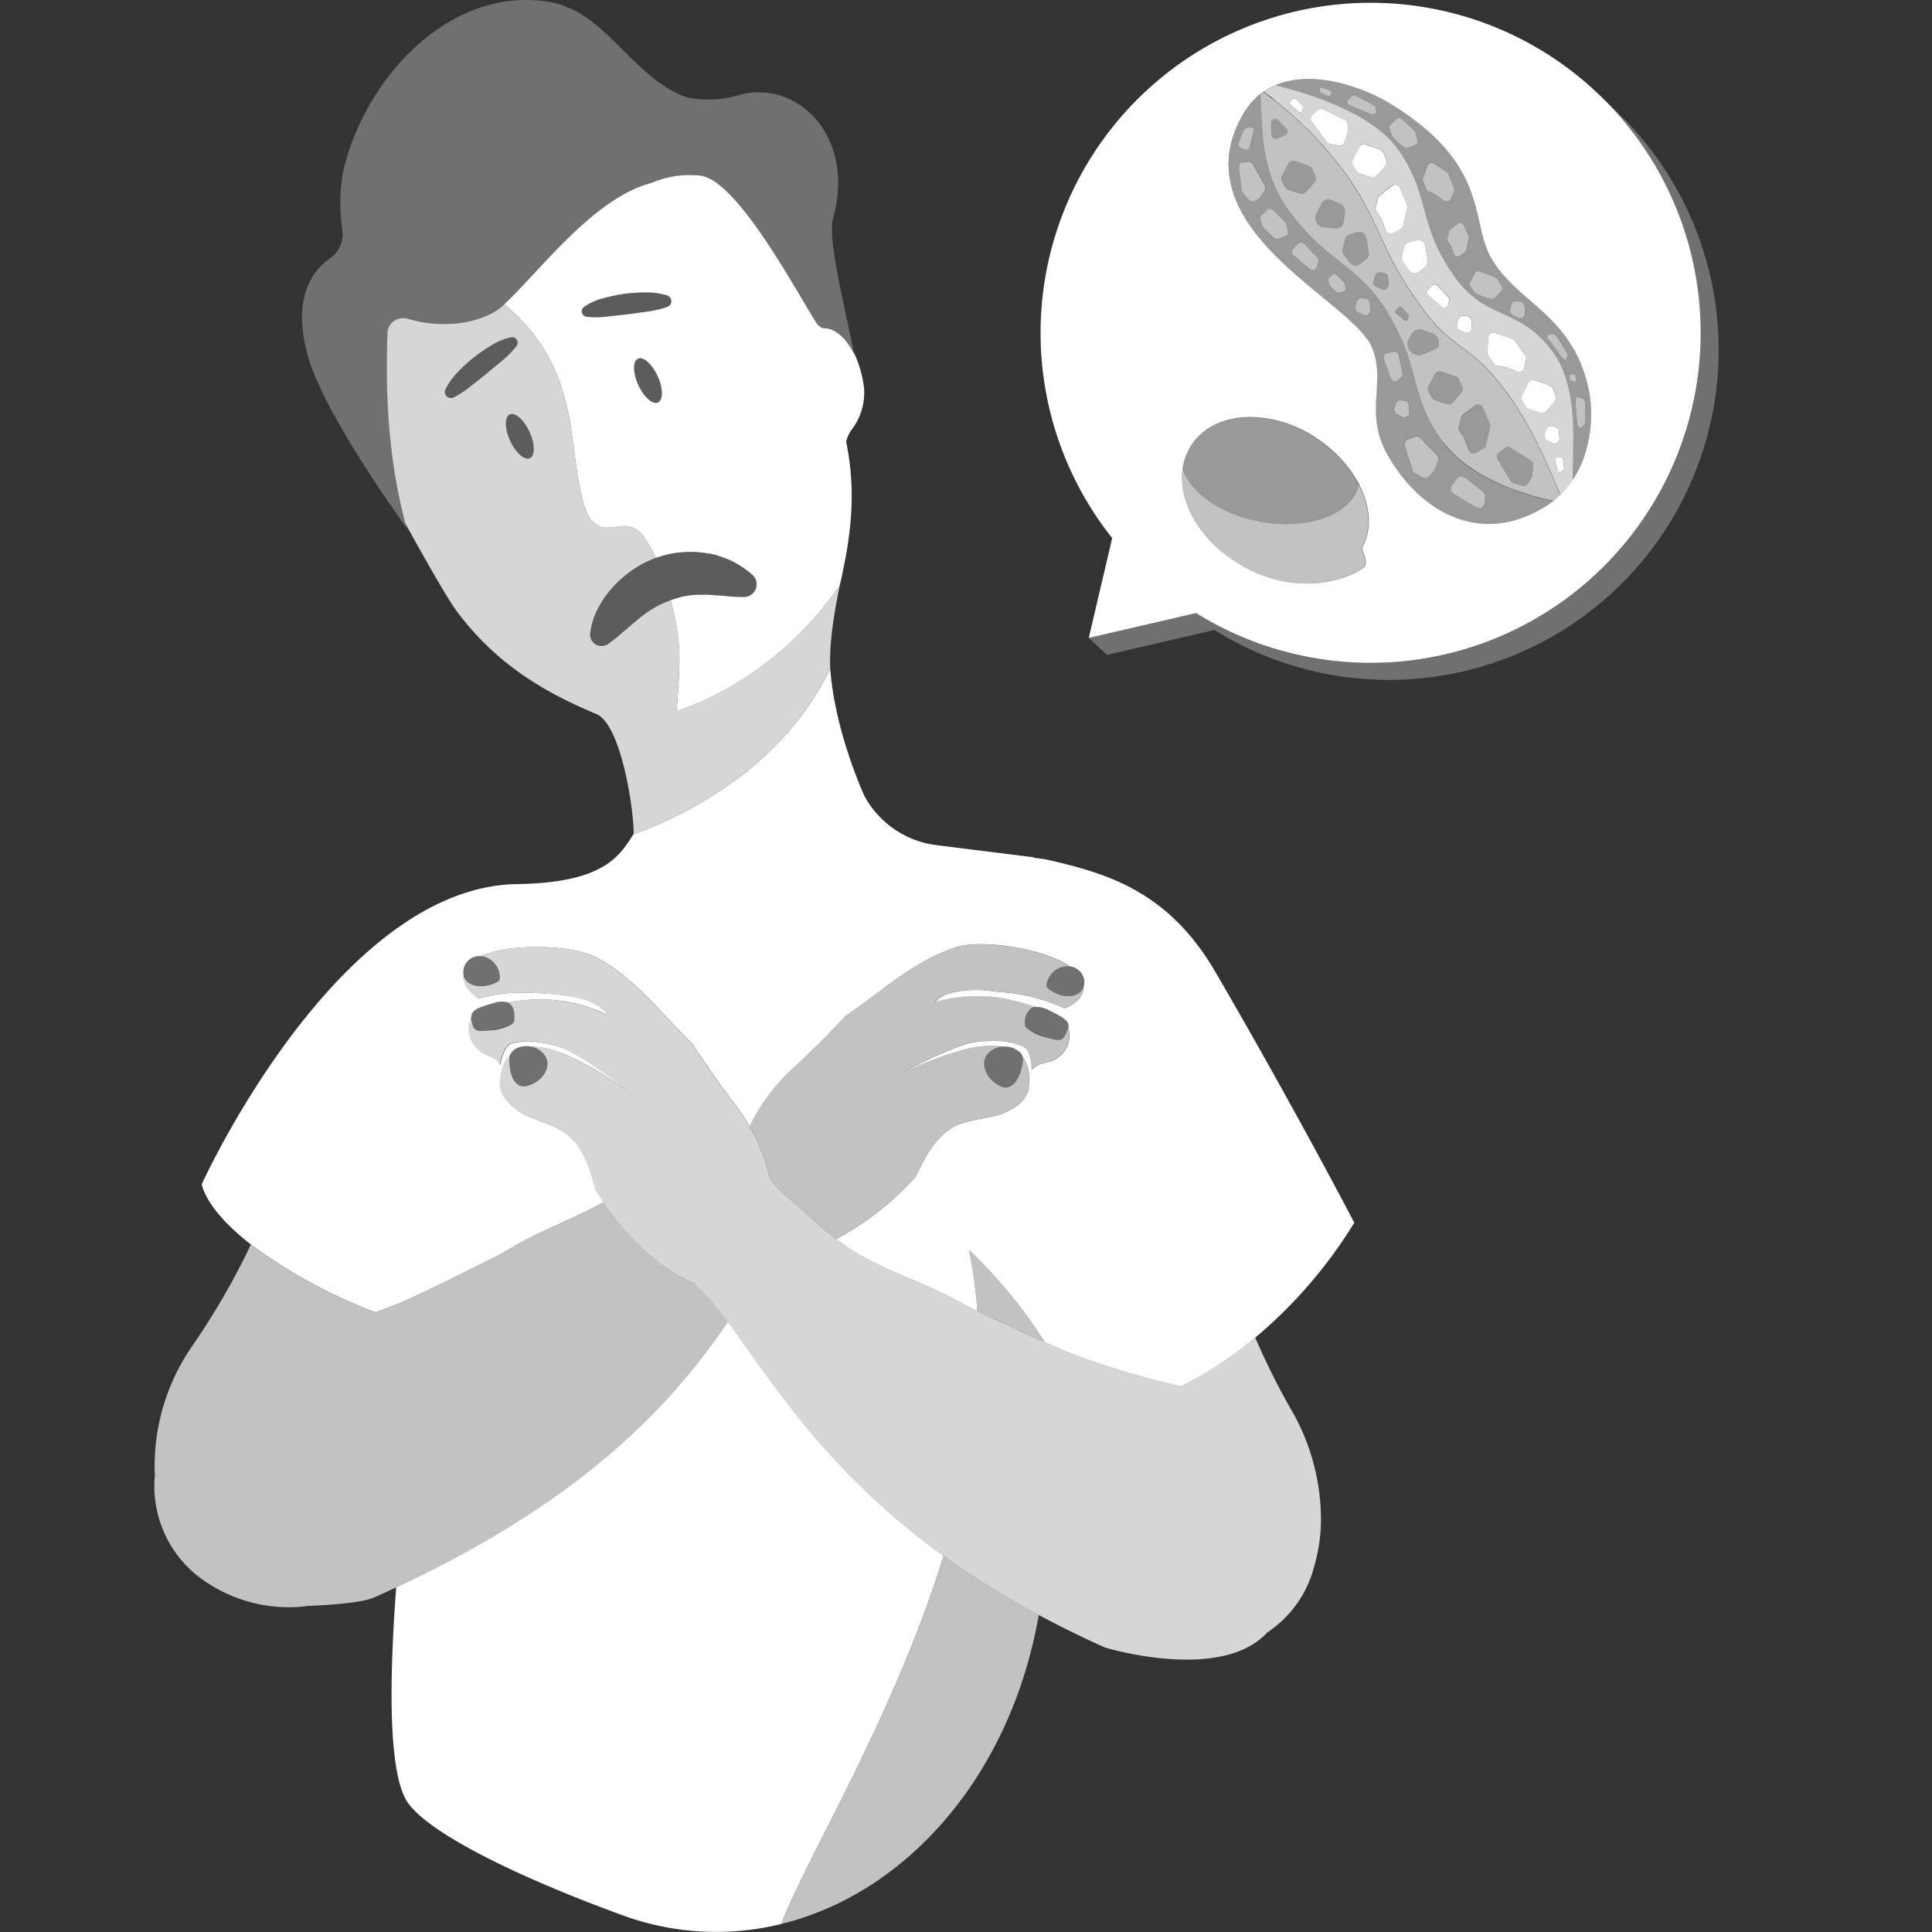 <svg viewBox="0 0 300 300" xmlns="http://www.w3.org/2000/svg"><rect x="0" y="0" width="300" height="300" fill="#333333" stroke="none"/><g fill="#fff"><path d="m 220.09 22.06 a .8 .8 0 0 0 -.02 -.21 l -.23 -1.03 .23 1.03 a .8 .8 0 0 1 .02 .21 z"/><path d="m 220.98 27.65 l .65 -1.89 a .67 .67 0 0 1 .16 -.26 .67 .67 0 0 0 -.16 .26 l -.65 1.89 a .67 .67 0 0 0 .01 .46 .67 .67 0 0 1 -.01 -.46 z"/><path d="m 206.59 14.06 a .29 .29 0 0 1 .17 .15 .29 .29 0 0 0 -.17 -.15 z"/><path d="m 204.96 14.3 a .26 .26 0 0 1 -.05 -.12 l -.04 -.31 .04 .31 a .27 .27 0 0 0 .05 .12 z"/><path d="m 209.75 15.05 a .59 .59 0 0 1 .41 -.18 .59 .59 0 0 0 -.41 .18 z"/><path d="m 237.71 71.5 l -3.14 -1.98 a .82 .82 0 0 0 -.22 -.1 .82 .82 0 0 1 .22 .1 z"/><path d="m 244.65 58.22 a .34 .34 0 0 0 -.2 -.11 l -.24 -.04 .24 .04 a .34 .34 0 0 1 .2 .11 z"/><path d="m 230.62 77.09 a .85 .85 0 0 0 -.07 -.41 .85 .85 0 0 1 .07 .41 z"/><path d="m 241.24 51.87 a .37 .37 0 0 0 -.18 -.02 l -.61 .11 .61 -.11 a .37 .37 0 0 1 .18 .02 z"/><path d="m 224.81 36.75 c -.02 .09 -.05 .17 -.07 .25 a .57 .57 0 0 0 -.02 .24 .57 .57 0 0 1 .02 -.24 c .03 -.08 .05 -.17 .07 -.25 z"/><path d="m 233.28 44.82 a .74 .74 0 0 0 -.12 -.41 l -.56 -.93 .56 .93 a .74 .74 0 0 1 .12 .41 z"/><path d="m 226.83 73.97 a .86 .86 0 0 1 .64 .17 .86 .86 0 0 0 -.64 -.17 z"/><path d="m 202.06 30.02 a 5.67 5.67 0 0 1 -.66 -.16 5.67 5.67 0 0 0 .66 .16 z"/><path d="m 203.57 25.92 a .91 .91 0 0 0 -.32 -.19 l -2.15 -.75 2.15 .75 a .91 .91 0 0 1 .32 .19 z"/><path d="m 229.42 62.83 a .79 .79 0 0 0 -.33 .15 l -.94 .71 .94 -.71 a .79 .79 0 0 1 .33 -.15 z"/><path d="m 243.74 58.66 l .1 -.34 z"/><path d="m 230.29 76.35 l -2.82 -2.21 z"/><path d="m 225.29 76.06 a .85 .85 0 0 1 .16 -.67 .85 .85 0 0 0 -.16 .67 z"/><path d="m 208.48 39 a 1.09 1.09 0 0 1 .02 -.45 l .34 -1.37 -.34 1.37 a 1.09 1.09 0 0 0 -.02 .45 z"/><path d="m 216.7 48.37 a .34 .34 0 0 1 .11 -.26 .34 .34 0 0 0 -.11 .26 z"/><path d="m 222.35 51.71 l -1.44 -.48 a 1.53 1.53 0 0 0 -.56 -.08 1.53 1.53 0 0 1 .56 .08 z"/><path d="m 212.16 36.93 a 1.09 1.09 0 0 0 -.49 -.75 1.09 1.09 0 0 1 .49 .75 z"/><path d="m 227.74 38.5 l .33 -1.46 a .54 .54 0 0 0 -.03 -.33 .54 .54 0 0 1 .03 .33 z"/><path d="m 196.35 23.27 c -.12 -.78 -.22 -1.55 -.28 -2.3 .06 .76 .15 1.53 .28 2.3 z"/><path d="m 196.06 20.9 c -.17 -1.87 -.2 -3.66 -.25 -5.29 .05 1.63 .08 3.42 .25 5.29 z"/><path d="m 207.98 25.71 q -.76 -.99 -1.53 -1.9 .77 .91 1.53 1.9 z"/><path d="m 224.8 69.52 a 19.23 19.23 0 0 0 3.26 2.9 19.23 19.23 0 0 1 -3.26 -2.9 z"/><path d="m 202.84 19.91 c -.33 -.33 -.67 -.66 -1 -.97 .33 .3 .67 .64 1 .97 z"/><path d="m 197.13 26.69 a 25.3 25.3 0 0 1 -.78 -3.38 25.3 25.3 0 0 0 .78 3.38 z"/><path d="m 235.19 76.05 c -.93 -.34 -1.88 -.72 -2.81 -1.16 .94 .44 1.88 .83 2.81 1.16 z"/><path d="m 230.03 73.68 c -.43 -.25 -.86 -.51 -1.28 -.79 .42 .28 .85 .54 1.28 .79 z"/><path d="m 198.42 29.91 c -.1 -.2 -.21 -.4 -.3 -.6 .09 .2 .2 .4 .3 .6 z"/><path d="m 198.1 29.26 a 20.8 20.8 0 0 1 -.91 -2.36 20.8 20.8 0 0 0 .91 2.36 z"/><path d="m 200.23 32.86 a 19.42 19.42 0 0 1 -1.37 -2.11 19.42 19.42 0 0 0 1.37 2.11 z"/><path d="m 201.81 14.32 q -1.76 -.54 -3.72 -1.04 1.96 .5 3.72 1.04 z"/><path d="m 213.75 19.93 c -.48 -.36 -1.01 -.72 -1.56 -1.07 .56 .35 1.08 .71 1.56 1.07 z"/><path d="m 210.66 17.95 a 46.64 46.64 0 0 0 -8.53 -3.52 46.64 46.64 0 0 1 8.53 3.52 z"/><path d="m 211.8 18.61 c -.07 -.04 -.14 -.08 -.21 -.12 .07 .04 .14 .08 .21 .12 z"/><path d="m 246.1 62.73 a .88 .88 0 0 0 -.42 -.82 l -.65 -.21 .65 .21 a .88 .88 0 0 1 .42 .82 z"/><path d="m 214.12 20.22 c .47 .37 .91 .75 1.31 1.13 -.4 -.38 -.84 -.75 -1.31 -1.13 z"/><path d="m 216.59 22.62 a 14.22 14.22 0 0 0 -1.12 -1.22 14.22 14.22 0 0 1 1.12 1.22 z"/><path d="m 198.11 15.71 c -.19 -.15 -.39 -.32 -.58 -.46 .19 .14 .39 .31 .58 .46 z"/><path d="m 199.99 17.27 c -.36 -.32 -.73 -.63 -1.08 -.92 .35 .29 .72 .61 1.08 .92 z"/><path d="m 201.35 18.48 c -.33 -.31 -.67 -.62 -1 -.9 .33 .28 .67 .6 1 .9 z"/><path d="m 203.37 20.42 c .93 .94 1.86 1.96 2.79 3.05 -.93 -1.09 -1.87 -2.11 -2.79 -3.05 z"/><path d="m 199.77 29.25 a .87 .87 0 0 0 .29 .16 l .29 .1 -.29 -.1 a .87 .87 0 0 1 -.29 -.16 z"/><path d="m 212.46 48.83 a .75 .75 0 0 0 .25 -.28 .75 .75 0 0 1 -.25 .28 z"/><path d="m 212.46 48.83 a .76 .76 0 0 1 -.36 .13 .76 .76 0 0 0 .36 -.13 z"/><path d="m 207.1 42.58 a .26 .26 0 0 0 -.12 .06 l -.64 .58 .64 -.58 a .26 .26 0 0 1 .12 -.06 z"/><path d="m 214.87 55.39 a .46 .46 0 0 1 .02 -.06 .46 .46 0 0 0 -.02 .06 z"/><path d="m 212.52 46.62 a .76 .76 0 0 1 .2 .46 .76 .76 0 0 0 -.2 -.46 z"/><path d="m 192.41 25.85 a .76 .76 0 0 1 .02 -.26 .76 .76 0 0 0 -.02 .26 z"/><path d="m 200 35.96 a .84 .84 0 0 1 .02 .21 .84 .84 0 0 0 -.02 -.21 z"/><path d="m 194.12 19.75 l -.59 .12 a .47 .47 0 0 0 -.11 .06 .47 .47 0 0 1 .11 -.06 z"/><path d="m 201.09 101.57 a 51.25 51.25 0 1 0 -28.39 -18.01 l -3.64 15.5 16.67 -3.86 a 51.12 51.12 0 0 0 15.36 6.37 z m -10.32 -76.1 q 0 -.23 .01 -.46 c 0 -.07 .01 -.14 .01 -.2 .01 -.22 .03 -.44 .05 -.66 .03 -.25 .06 -.49 .1 -.74 a 14.73 14.73 0 0 1 .56 -2.28 q .13 -.39 .28 -.78 c .09 -.23 .19 -.47 .29 -.71 .03 -.07 .06 -.14 .1 -.21 q .12 -.26 .25 -.53 c .04 -.07 .07 -.14 .11 -.21 .12 -.24 .25 -.48 .38 -.73 .1 -.18 .21 -.36 .32 -.53 l .05 -.09 q .12 -.19 .25 -.38 l .06 -.09 c .07 -.1 .15 -.2 .22 -.3 .03 -.04 .06 -.08 .09 -.12 a 10.91 10.91 0 0 1 .72 -.84 l .03 -.03 c .12 -.12 .23 -.24 .35 -.35 l .02 -.02 c .09 -.09 .19 -.17 .28 -.25 l .05 -.04 c .13 -.12 .27 -.22 .41 -.33 q .02 .48 .04 .97 -.02 -.5 -.04 -.98 .22 -.17 .45 -.33 c .25 .18 .51 .38 .76 .58 -.26 -.19 -.52 -.4 -.76 -.57 a 10.36 10.36 0 0 1 1.8 -1 c 5.84 -2.51 13.7 .26 18.12 3 15.12 9.37 12.21 17.95 15.29 23.58 3.99 7.3 12.95 8.88 15.35 21.04 .56 2.87 .62 8.93 -2.61 13.72 a 14.06 14.06 0 0 1 -1.9 2.26 c -.32 .31 -.67 .61 -1.03 .9 -.24 .19 -.48 .37 -.73 .54 l -.01 .01 c -.07 .05 -.14 .1 -.21 .14 -.18 .12 -.37 .25 -.56 .36 s -.36 .21 -.54 .31 l -.17 .09 c -.13 .07 -.25 .14 -.38 .2 l -.19 .1 c -.13 .06 -.25 .13 -.37 .19 l -.17 .08 q -.58 .27 -1.15 .49 l -.15 .06 a 15.35 15.35 0 0 1 -5.1 1.03 c -.15 0 -.29 0 -.44 0 s -.29 0 -.43 -.01 -.29 -.01 -.43 -.02 c -.23 -.02 -.46 -.04 -.68 -.07 l -.1 -.01 c -.22 -.03 -.43 -.06 -.64 -.1 l -.12 -.02 q -.32 -.06 -.63 -.13 l -.1 -.02 q -.66 -.16 -1.3 -.37 l -.09 -.03 c -.2 -.07 -.41 -.14 -.61 -.22 l -.11 -.04 q -.3 -.12 -.6 -.25 l -.09 -.04 a 17.05 17.05 0 0 1 -1.86 -.99 l -.12 -.07 q -.49 -.3 -.96 -.64 l -.12 -.09 q -.52 -.38 -1.01 -.79 l -.08 -.06 q -.26 -.22 -.51 -.44 l -.09 -.08 c -.17 -.15 -.33 -.3 -.5 -.46 l -.07 -.07 q -.51 -.5 -1 -1.03 c -.02 -.03 -.05 -.05 -.07 -.08 -.15 -.17 -.3 -.34 -.45 -.52 l -.08 -.1 q -.22 -.26 -.44 -.54 l -.07 -.08 a 26.85 26.85 0 0 1 -2.21 -3.29 c -.12 -.22 -.24 -.43 -.35 -.64 q -.32 -.63 -.56 -1.25 -.12 -.31 -.22 -.61 -.09 -.27 -.17 -.54 c -.02 -.05 -.03 -.11 -.04 -.16 -.04 -.13 -.07 -.26 -.1 -.39 -.01 -.05 -.03 -.1 -.04 -.15 -.04 -.18 -.08 -.35 -.11 -.52 s -.06 -.35 -.09 -.52 l -.02 -.15 c -.02 -.13 -.03 -.25 -.05 -.38 -.01 -.05 -.01 -.1 -.02 -.15 -.02 -.17 -.03 -.33 -.04 -.5 s -.02 -.33 -.03 -.5 c 0 -.05 0 -.1 0 -.15 0 -.12 -.01 -.24 -.01 -.36 0 -.05 0 -.1 0 -.14 0 -.32 0 -.65 .01 -.96 l .01 -.14 c 0 -.12 .01 -.24 .02 -.35 l .01 -.14 q .03 -.48 .06 -.96 l .02 -.39 .01 -.19 c .02 -.31 .04 -.62 .05 -.93 l .01 -.13 c 0 -.11 .01 -.23 .01 -.34 0 -.05 0 -.09 0 -.14 .01 -.3 .01 -.61 0 -.91 0 -.04 0 -.09 0 -.13 0 -.11 -.01 -.22 -.02 -.34 0 -.05 0 -.09 -.01 -.14 q -.03 -.45 -.09 -.91 c -.01 -.05 -.01 -.09 -.02 -.13 -.02 -.11 -.04 -.22 -.06 -.34 -.01 -.05 -.02 -.09 -.03 -.14 -.03 -.15 -.06 -.3 -.1 -.46 a 9.54 9.54 0 0 0 -.31 -1.02 9.82 9.82 0 0 0 -.45 -1.03 c -.05 -.1 -.11 -.2 -.17 -.3 -.02 -.03 -.04 -.06 -.05 -.09 -.05 -.08 -.1 -.15 -.15 -.23 l -.09 -.05 q -.21 -.31 -.47 -.63 c -.03 -.03 -.05 -.06 -.08 -.1 -.07 -.08 -.13 -.16 -.2 -.24 l -.08 -.1 q -.46 -.53 -1.03 -1.08 c -.17 -.17 -.36 -.34 -.54 -.52 l -.14 -.13 c -.19 -.17 -.38 -.35 -.57 -.52 -.3 -.27 -.61 -.54 -.93 -.81 -.22 -.19 -.44 -.37 -.66 -.56 l -.17 -.14 -.67 -.56 -1.06 -.88 c -2.37 -1.95 -5 -4.1 -7.38 -6.46 l -.19 -.19 q -.22 -.22 -.43 -.44 l -.21 -.22 q -.21 -.22 -.42 -.44 c -.06 -.07 -.13 -.14 -.19 -.2 q -.3 -.32 -.58 -.65 c -.17 -.19 -.33 -.38 -.49 -.57 q -.3 -.36 -.6 -.73 l -.07 -.08 c -.19 -.24 -.38 -.48 -.56 -.73 v -.01 q -.21 -.28 -.4 -.56 l -.01 -.02 q -.2 -.28 -.38 -.56 l -.01 -.01 q -.19 -.28 -.37 -.57 -.18 -.29 -.35 -.59 -.17 -.29 -.32 -.58 -.23 -.42 -.43 -.85 a 17.33 17.33 0 0 1 -.7 -1.69 c -.02 -.05 -.03 -.09 -.05 -.14 q -.12 -.34 -.21 -.68 c -.02 -.07 -.04 -.14 -.06 -.2 a 13.98 13.98 0 0 1 -.49 -2.95 c -.01 -.2 -.02 -.41 -.02 -.62 -.01 -.07 -.01 -.14 -.01 -.21 z m -7.16 47.44 c .04 -.3 .09 -.59 .15 -.88 .01 -.04 .02 -.08 .03 -.12 .03 -.11 .05 -.21 .08 -.31 .02 -.07 .04 -.15 .06 -.22 .03 -.09 .06 -.18 .09 -.28 s .06 -.17 .09 -.25 .06 -.17 .1 -.25 .08 -.18 .12 -.27 c .03 -.07 .06 -.14 .1 -.22 .05 -.11 .1 -.21 .16 -.31 .03 -.06 .06 -.12 .09 -.17 .09 -.16 .18 -.32 .28 -.47 .13 -.2 .27 -.39 .41 -.58 s .31 -.39 .48 -.57 c .19 -.21 .4 -.42 .61 -.61 a 9.51 9.51 0 0 1 2.31 -1.52 c .13 -.06 .27 -.12 .41 -.18 a 11.83 11.83 0 0 1 2.72 -.77 q .63 -.1 1.28 -.14 c .22 -.01 .44 -.02 .66 -.03 s .44 0 .67 0 a 18.94 18.94 0 0 1 9.69 3.13 q .3 .2 .6 .4 l .2 .14 c .13 .09 .25 .18 .37 .27 .08 .06 .16 .12 .24 .19 .1 .08 .21 .16 .31 .24 .09 .07 .17 .14 .26 .21 s .19 .15 .28 .23 .18 .15 .27 .23 .17 .14 .25 .22 .18 .17 .27 .25 l .22 .21 c .09 .09 .19 .18 .28 .28 .06 .06 .12 .13 .18 .19 .1 .1 .2 .2 .29 .3 .05 .05 .1 .11 .15 .16 .1 .11 .21 .23 .3 .34 .03 .04 .07 .08 .1 .12 q .17 .2 .33 .39 l .02 .03 a 17.58 17.58 0 0 1 1.79 2.71 c -.08 -.15 -.15 -.3 -.23 -.45 q .22 .38 .42 .77 l -.01 .02 c 1.66 3.28 1.99 6.73 .51 9.49 -.38 .7 1.13 2.39 .14 3.27 -1.73 1.53 -10.42 5.24 -19.95 -.91 -5.68 -3.63 -8.77 -9.39 -8.17 -14.27 z"/><path d="m 218.7 62.68 a .76 .76 0 0 0 -.33 -.36 .76 .76 0 0 1 .33 .36 z"/><path d="m 208.97 44.78 l -.15 -.65 a .8 .8 0 0 0 -.23 -.39 .8 .8 0 0 1 .23 .39 z"/><path d="m 226.83 73.97 a .85 .85 0 0 0 -.57 .34 l -.82 1.09 .82 -1.09 a .85 .85 0 0 1 .57 -.34 z"/><path d="m 218.61 70.66 c -.07 -.24 -.14 -.46 -.21 -.69 .07 .23 .14 .46 .21 .69 z"/><path d="m 249.06 15.52 a 51.22 51.22 0 0 1 -63.33 79.67 l -16.67 3.86 2.84 2.64 16.67 -3.86 a 51.22 51.22 0 0 0 60.49 -82.3 z" opacity=".3"/><path d="m 198.11 15.71 c .27 .21 .53 .42 .81 .64 .35 .29 .72 .61 1.08 .92 .12 .11 .24 .2 .36 .31 .33 .29 .66 .6 1 .9 .17 .15 .33 .29 .5 .45 .33 .31 .66 .64 1 .97 .18 .17 .35 .33 .53 .51 .93 .94 1.86 1.96 2.79 3.05 .1 .11 .19 .22 .29 .33 q .77 .92 1.53 1.9 c 6.62 8.6 5.8 12.72 13.01 22.35 5.01 6.69 7.16 5.17 12.73 12.58 4.38 5.84 6.85 12.32 8.57 16.23 a 14.06 14.06 0 0 0 1.9 -2.26 c -.14 -4.88 1.23 -14.39 -3.4 -20.35 -5.12 -6.6 -10.1 -4.5 -14.9 -11.18 -5.77 -8.03 -3.76 -12.39 -8.64 -19.59 -.2 -.29 -.42 -.58 -.65 -.87 a 14.22 14.22 0 0 0 -1.12 -1.22 l -.05 -.05 c -.39 -.38 -.84 -.75 -1.31 -1.13 -.12 -.1 -.24 -.19 -.36 -.29 -.48 -.36 -1.01 -.72 -1.56 -1.07 -.13 -.08 -.26 -.17 -.39 -.25 -.07 -.04 -.14 -.08 -.21 -.12 -.3 -.18 -.6 -.36 -.92 -.54 a 46.64 46.64 0 0 0 -8.53 -3.52 c -.11 -.04 -.21 -.07 -.32 -.11 q -1.76 -.54 -3.72 -1.04 l -.06 -.02 a 10.36 10.36 0 0 0 -1.8 1 c .25 .18 .51 .38 .76 .57 .18 .14 .35 .26 .54 .41 s .35 .34 .54 .49 z m 44.58 55.54 l .2 1.43 a .34 .34 0 0 1 -.11 .31 l -.3 .27 a .34 .34 0 0 1 -.56 -.16 c -.13 -.46 -.32 -1.12 -.44 -1.62 a .34 .34 0 0 1 .28 -.42 l .54 -.09 a .34 .34 0 0 1 .39 .28 z m -.6 -4.27 l .08 1.07 a .76 .76 0 0 1 -1.09 .74 l -.82 -.39 a .76 .76 0 0 1 -.4 -.89 l .22 -.77 a .76 .76 0 0 1 .86 -.54 l .52 .09 a .76 .76 0 0 1 .62 .7 z m -3.67 -7.92 l 2.15 .75 a .91 .91 0 0 1 .53 .49 l .48 1.08 a .9 .9 0 0 1 -.13 .94 12.86 12.86 0 0 1 -1.65 1.78 c -.32 .17 -1.73 -.37 -2.42 -.6 a .9 .9 0 0 1 -.5 -.42 l -.49 -.88 a .9 .9 0 0 1 -.01 -.85 l .95 -1.84 a .9 .9 0 0 1 1.08 -.44 z m -7.3 -6.71 a .79 .79 0 0 1 1.03 -.68 l 2.66 .89 a .78 .78 0 0 1 .39 .29 l 1.65 2.3 a .79 .79 0 0 1 .13 .61 l -.26 1.36 a .79 .79 0 0 1 -1.05 .59 l -1.86 -.71 a .79 .79 0 0 0 -.18 -.05 l -1.14 -.15 a .79 .79 0 0 1 -.57 -.36 c -.24 -.39 -.63 -.92 -.84 -1.23 a .78 .78 0 0 1 -.14 -.52 z m -4.86 -2.04 l .22 -.77 a .76 .76 0 0 1 .86 -.54 l .52 .09 a .76 .76 0 0 1 .63 .69 l .08 1.07 a .76 .76 0 0 1 -1.09 .74 l -.82 -.39 a .76 .76 0 0 1 -.41 -.87 z m -3.84 -6.01 a .58 .58 0 0 1 .83 .02 l 1.66 1.79 a .58 .58 0 0 1 .14 .53 l -.16 .67 a .58 .58 0 0 1 -.93 .31 c -.62 -.51 -1.53 -1.25 -2.18 -1.83 a .58 .58 0 0 1 -.02 -.85 z m -2.45 -6.99 a 1.09 1.09 0 0 1 1.38 .88 l .37 2.28 a 1.1 1.1 0 0 1 -.42 1.05 l -.95 .72 a 1.09 1.09 0 0 1 -1.52 -.19 c -.32 -.4 -.69 -.9 -1 -1.37 a 1.09 1.09 0 0 1 -.14 -.86 l .34 -1.37 a 1.1 1.1 0 0 1 .77 -.79 z m -2.62 -8.16 l 1.1 2.58 a .78 .78 0 0 1 .04 .48 l -.63 2.76 a .79 .79 0 0 1 -.37 .5 l -1.2 .71 a .79 .79 0 0 1 -1.14 -.4 l -.7 -1.86 a .73 .73 0 0 0 -.09 -.16 l -.65 -.95 a .79 .79 0 0 1 -.1 -.67 c .13 -.44 .28 -1.08 .36 -1.44 a .78 .78 0 0 1 .29 -.45 l 1.87 -1.42 a .79 .79 0 0 1 1.21 .34 z m -7.25 -4.44 l .95 -1.84 a .9 .9 0 0 1 1.1 -.44 l 2.15 .75 a .9 .9 0 0 1 .53 .49 l .48 1.08 a .9 .9 0 0 1 -.13 .94 12.76 12.76 0 0 1 -1.65 1.78 c -.32 .16 -1.73 -.37 -2.42 -.61 a .89 .89 0 0 1 -.5 -.42 l -.49 -.88 a .9 .9 0 0 1 -.03 -.83 z m -6.3 -6.89 l .82 -.74 a .8 .8 0 0 1 .89 -.12 l 3.32 1.64 a .8 .8 0 0 1 .45 .71 10.9 10.9 0 0 1 -.05 1.74 l -.47 1.09 a .8 .8 0 0 1 -.87 .47 l -1.34 -.23 a .8 .8 0 0 1 -.5 -.3 c -.48 -.63 -1.73 -2.28 -2.37 -3.2 a .8 .8 0 0 1 .12 -1.06 z m -3.04 -2.43 a .34 .34 0 0 1 .49 .01 l .98 1.06 a .34 .34 0 0 1 .08 .32 l -.1 .4 a .34 .34 0 0 1 -.55 .19 c -.37 -.3 -.9 -.74 -1.29 -1.08 a .34 .34 0 0 1 -.01 -.5 z" opacity=".8"/><path d="m 198.09 13.28 q 1.97 .5 3.72 1.04 c .11 .03 .21 .07 .32 .11 a 46.64 46.64 0 0 1 8.53 3.52 c .32 .18 .62 .36 .92 .54 .07 .04 .14 .08 .21 .12 .14 .08 .26 .17 .39 .25 .56 .35 1.08 .71 1.56 1.07 .13 .1 .24 .19 .36 .29 .47 .37 .91 .75 1.31 1.13 l .05 .05 a 14.22 14.22 0 0 1 1.12 1.22 c .24 .29 .46 .58 .65 .87 4.88 7.21 2.87 11.57 8.64 19.59 4.8 6.68 9.78 4.57 14.9 11.18 4.62 5.96 3.25 15.47 3.4 20.35 3.23 -4.79 3.17 -10.85 2.61 -13.72 -2.4 -12.17 -11.36 -13.74 -15.35 -21.04 -3.08 -5.63 -.17 -14.22 -15.29 -23.58 -4.42 -2.74 -12.28 -5.51 -18.12 -3 z m 47.6 48.63 a .88 .88 0 0 1 .42 .82 l -.01 2.84 a .63 .63 0 0 1 -.19 .5 l -.41 .3 c -.25 .19 -.59 -.19 -.63 -.69 -.08 -.95 -.18 -2.34 -.25 -3.37 -.02 -.4 .16 -.68 .4 -.6 z m -1.94 -3.24 l .1 -.35 a .34 .34 0 0 1 .39 -.24 l .24 .04 a .34 .34 0 0 1 .28 .31 l .04 .48 a .34 .34 0 0 1 -.49 .33 l -.37 -.18 a .34 .34 0 0 1 -.18 -.4 z m -3.29 -6.71 l .61 -.11 a .37 .37 0 0 1 .18 .02 1.22 1.22 0 0 1 .58 .49 l 1.51 2.39 a .64 .64 0 0 1 .13 .5 l -.15 .43 c -.09 .27 -.55 .1 -.85 -.31 -.42 -.58 -.99 -1.35 -1.5 -2.06 -.17 -.24 -.33 -.46 -.48 -.67 a .87 .87 0 0 1 -.18 -.45 .2 .2 0 0 1 .14 -.23 z m -5.95 -3.9 l .22 -.77 a .76 .76 0 0 1 .86 -.54 l .52 .09 a .76 .76 0 0 1 .63 .69 l .08 1.07 a .76 .76 0 0 1 -1.09 .74 l -.82 -.39 a .76 .76 0 0 1 -.41 -.89 z m -6.24 -4.2 l .7 -1.41 a .76 .76 0 0 1 .99 -.25 l 2.1 .83 a 1.13 1.13 0 0 1 .55 .45 l .56 .93 a .74 .74 0 0 1 .12 .41 .56 .56 0 0 1 -.04 .19 .52 .52 0 0 1 -.1 .16 7.81 7.81 0 0 1 -1.37 1.28 5.15 5.15 0 0 1 -1.73 -.5 l -.61 -.24 a 1.18 1.18 0 0 1 -.29 -.16 1.09 1.09 0 0 1 -.23 -.23 l -.55 -.77 a .68 .68 0 0 1 -.1 -.69 z m -.98 -8.91 l .75 1.77 a .54 .54 0 0 1 .03 .33 l -.33 1.46 -.1 .43 a .52 .52 0 0 1 -.09 .2 .53 .53 0 0 1 -.16 .15 l -.82 .49 a .53 .53 0 0 1 -.23 .07 .54 .54 0 0 1 -.55 -.35 l -.48 -1.27 a .53 .53 0 0 0 -.06 -.11 l -.44 -.65 a .53 .53 0 0 1 -.09 -.22 .57 .57 0 0 1 .02 -.24 c .02 -.07 .04 -.16 .07 -.25 .07 -.26 .14 -.56 .18 -.74 a .54 .54 0 0 1 .2 -.31 l 1.28 -.97 a .54 .54 0 0 1 .82 .2 z m -6.31 -7.3 l .65 -1.89 a .67 .67 0 0 1 1 -.34 l 2 1.31 a .67 .67 0 0 1 .26 .32 l .87 2.25 a .67 .67 0 0 1 -.02 .53 l -.51 1.07 a .67 .67 0 0 1 -.99 .26 l -1.38 -.98 a .72 .72 0 0 0 -.14 -.08 l -.91 -.37 a .67 .67 0 0 1 -.24 -.17 .68 .68 0 0 1 -.15 -.26 c -.06 -.19 -.14 -.41 -.22 -.62 s -.16 -.42 -.22 -.57 a .67 .67 0 0 1 0 -.46 z m -5.09 -8.27 l 1.02 -.93 c .22 -.2 .62 -.12 .94 .19 l 1.62 1.57 a 1.26 1.26 0 0 1 .36 .61 l .23 1.03 a .8 .8 0 0 1 .02 .21 .45 .45 0 0 1 -.26 .43 6.27 6.27 0 0 1 -1.58 .55 9.76 9.76 0 0 1 -1.86 -1.59 1.29 1.29 0 0 1 -.34 -.54 l -.27 -.88 a .61 .61 0 0 1 .12 -.65 z m -6.64 -3.72 l .5 -.61 a .59 .59 0 0 1 .41 -.18 1.05 1.05 0 0 1 .54 .11 l 2.58 1.33 a .63 .63 0 0 1 .37 .43 l .08 .58 a .32 .32 0 0 1 -.06 .24 .76 .76 0 0 1 -.87 .13 c -.91 -.36 -2.22 -.89 -3.19 -1.3 -.38 -.18 -.55 -.51 -.36 -.73 z m -4 -2.06 c .38 .13 .94 .31 1.35 .46 a .29 .29 0 0 1 .17 .15 .24 .24 0 0 1 -.01 .21 l -.2 .37 a .3 .3 0 0 1 -.39 .11 l -1.1 -.52 a .31 .31 0 0 1 -.11 -.09 .27 .27 0 0 1 -.05 -.12 l -.04 -.31 a .27 .27 0 0 1 .38 -.26 z" opacity=".5"/><path d="m 211.59 18.49 c -.3 -.18 -.6 -.36 -.92 -.54 .31 .18 .62 .36 .92 .54 z"/><path d="m 212.19 18.86 c -.13 -.08 -.26 -.17 -.39 -.25 .13 .08 .26 .17 .39 .25 z"/><path d="m 202.13 14.43 c -.11 -.04 -.21 -.07 -.32 -.11 .11 .04 .21 .07 .32 .11 z"/><path d="m 215.42 21.35 l .05 .05 z"/><path d="m 214.12 20.22 c -.12 -.1 -.24 -.19 -.36 -.29 .12 .1 .24 .2 .36 .29 z"/><path d="m 217.25 23.49 c -.2 -.29 -.42 -.58 -.65 -.87 .23 .29 .45 .58 .65 .87 z"/><path d="m 198.03 13.26 l .06 .02 z"/><path d="m 191.28 29.26 c .02 .07 .04 .14 .06 .2 q .1 .34 .21 .68 c .02 .05 .03 .09 .05 .14 a 17.33 17.33 0 0 0 .7 1.69 q .2 .43 .43 .85 .16 .29 .32 .58 .17 .3 .35 .59 .18 .29 .37 .57 l .01 .01 q .19 .28 .38 .56 l .01 .02 q .2 .28 .4 .56 v .01 c .18 .24 .37 .49 .56 .73 l .07 .08 q .29 .37 .6 .73 c .16 .19 .33 .38 .49 .57 q .29 .32 .58 .65 c .06 .07 .13 .13 .19 .2 q .21 .22 .42 .44 l .21 .22 q .21 .22 .43 .44 l .19 .19 c 2.38 2.36 5 4.51 7.38 6.46 l 1.06 .88 .67 .56 .17 .14 c .23 .19 .45 .38 .66 .56 .32 .28 .63 .55 .93 .81 .2 .18 .39 .35 .57 .52 l .14 .13 c .19 .17 .37 .35 .54 .52 q .56 .55 1.03 1.08 l .08 .1 c .07 .08 .14 .16 .2 .24 .03 .03 .05 .06 .08 .1 q .26 .32 .47 .63 l .06 .09 c .05 .08 .1 .15 .15 .23 .02 .03 .04 .06 .05 .09 .06 .1 .12 .2 .17 .3 a 9.82 9.82 0 0 1 .45 1.03 9.54 9.54 0 0 1 .31 1.02 c .04 .15 .07 .3 .1 .46 .01 .05 .02 .09 .03 .14 .02 .11 .04 .22 .06 .34 .01 .05 .01 .09 .02 .13 q .06 .45 .09 .91 c 0 .05 .01 .09 .01 .14 .01 .11 .01 .22 .02 .34 v .13 c .01 .3 0 .61 0 .91 v .14 c 0 .11 -.01 .23 -.01 .34 l -.01 .13 c -.01 .31 -.03 .62 -.05 .93 l -.01 .19 -.02 .39 q -.03 .48 -.06 .96 l -.01 .14 c -.01 .12 -.01 .24 -.02 .35 l -.01 .14 c -.01 .32 -.02 .64 -.01 .96 v .14 c 0 .12 0 .24 .01 .36 v .15 c .01 .16 .01 .33 .03 .5 .01 .17 .03 .33 .04 .5 0 .05 .01 .1 .02 .15 .01 .13 .03 .25 .05 .38 l .02 .15 c .03 .17 .05 .34 .09 .52 .03 .17 .07 .35 .11 .52 .01 .05 .03 .1 .04 .15 .03 .13 .07 .26 .1 .39 .02 .05 .03 .11 .04 .16 q .08 .27 .17 .54 .1 .3 .22 .61 .24 .61 .56 1.25 c .11 .21 .22 .43 .35 .64 a 26.85 26.85 0 0 0 2.21 3.29 l .07 .08 q .22 .27 .44 .54 l .08 .1 c .15 .18 .3 .35 .45 .52 .02 .03 .05 .05 .07 .08 q .49 .53 1 1.03 l .07 .07 c .16 .16 .33 .31 .5 .46 l .09 .08 q .25 .22 .51 .44 l .08 .06 q .5 .41 1.01 .79 l .12 .09 q .47 .34 .96 .64 l .12 .07 a 17.05 17.05 0 0 0 1.86 .99 l .09 .04 q .3 .13 .6 .25 l .11 .04 c .2 .08 .4 .15 .61 .22 l .09 .03 q .64 .22 1.3 .37 l .1 .02 q .32 .07 .63 .13 l .12 .02 c .21 .04 .43 .07 .64 .1 l .1 .01 c .23 .03 .45 .05 .68 .07 .14 .01 .29 .02 .43 .02 s .29 .01 .43 .01 .29 0 .44 0 a 15.35 15.35 0 0 0 5.11 -1.02 l .15 -.06 q .57 -.22 1.15 -.49 l .17 -.08 c .12 -.06 .25 -.12 .37 -.19 l .19 -.1 c .13 -.07 .25 -.13 .38 -.2 l .17 -.09 c .18 -.1 .36 -.2 .54 -.31 s .38 -.24 .56 -.36 c .07 -.05 .14 -.1 .21 -.14 l .01 -.01 c .25 -.18 .5 -.36 .73 -.54 a 44.66 44.66 0 0 1 -6.05 -1.71 c -.93 -.34 -1.88 -.72 -2.81 -1.16 -.8 -.37 -1.59 -.78 -2.36 -1.22 -.43 -.25 -.86 -.51 -1.28 -.79 -.24 -.16 -.47 -.31 -.69 -.48 a 19.23 19.23 0 0 1 -3.26 -2.9 15.74 15.74 0 0 1 -1.15 -1.55 c -4.67 -6.81 -3 -10.59 -7.74 -18.79 s -9.47 -8.09 -15.63 -16.35 a 19.42 19.42 0 0 1 -1.37 -2.11 c -.16 -.28 -.3 -.56 -.44 -.84 -.1 -.2 -.21 -.4 -.3 -.6 -.01 -.02 -.01 -.03 -.02 -.05 a 20.8 20.8 0 0 1 -.91 -2.36 c -.02 -.07 -.04 -.14 -.06 -.21 a 25.3 25.3 0 0 1 -.78 -3.38 v -.04 c -.12 -.78 -.22 -1.55 -.28 -2.3 0 -.02 0 -.05 -.01 -.07 -.17 -1.87 -.2 -3.66 -.25 -5.29 v -.04 q -.02 -.5 -.04 -.97 c -.14 .11 -.28 .21 -.41 .33 l -.05 .04 c -.09 .08 -.19 .17 -.28 .25 l -.02 .02 c -.12 .11 -.24 .23 -.35 .35 l -.03 .03 a 10.91 10.91 0 0 0 -.72 .84 c -.03 .04 -.06 .08 -.09 .12 -.08 .1 -.15 .2 -.22 .3 l -.06 .09 q -.13 .18 -.25 .38 l -.05 .09 c -.11 .17 -.21 .35 -.32 .53 -.14 .24 -.26 .49 -.38 .73 -.04 .07 -.07 .14 -.11 .21 q -.13 .27 -.25 .53 c -.03 .07 -.06 .14 -.1 .21 -.1 .24 -.2 .47 -.29 .71 q -.15 .39 -.28 .78 a 14.73 14.73 0 0 0 -.56 2.28 c -.04 .25 -.07 .5 -.1 .74 -.02 .22 -.04 .44 -.05 .66 0 .07 -.01 .14 -.01 .2 q -.01 .23 -.01 .46 v .21 c 0 .21 .01 .41 .02 .62 a 13.98 13.98 0 0 0 .48 2.95 z m 34.17 46.13 l .82 -1.09 a .86 .86 0 0 1 1.21 -.16 l 2.82 2.21 a .85 .85 0 0 1 .33 .74 l -.08 1.01 a .86 .86 0 0 1 -1.28 .67 c -1.02 -.59 -2.51 -1.46 -3.59 -2.14 a .85 .85 0 0 1 -.23 -1.24 z m -4.9 -7.41 l 2.59 2.65 a .8 .8 0 0 1 .19 .81 c -.14 .44 -.36 1.06 -.5 1.4 a 1.07 1.07 0 0 1 -.12 .22 l -.81 .87 a .8 .8 0 0 1 -.98 .16 l -1.19 -.66 a .8 .8 0 0 1 -.38 -.46 c -.03 -.09 -.07 -.21 -.11 -.33 -.17 -.51 -.41 -1.26 -.63 -1.99 -.07 -.24 -.14 -.46 -.21 -.69 -.09 -.29 -.17 -.56 -.23 -.79 a .81 .81 0 0 1 -.03 -.29 .8 .8 0 0 1 .49 -.66 l 1.02 -.43 a .8 .8 0 0 1 .89 .19 z m -2.17 -5.66 a .76 .76 0 0 1 .33 .36 .75 .75 0 0 1 .06 .25 l .06 1.07 a .76 .76 0 0 1 -1.09 .74 l -.82 -.39 a .76 .76 0 0 1 -.4 -.89 l .22 -.77 a .76 .76 0 0 1 .86 -.54 l .52 .09 a .79 .79 0 0 1 .25 .08 z m -3.48 -6.99 a .61 .61 0 0 1 .48 -.51 l 1.02 -.23 a .68 .68 0 0 1 .8 .52 l .6 2.75 a .66 .66 0 0 1 -.17 .61 l -.54 .55 a .66 .66 0 0 1 -1.09 -.26 c -.16 -.44 -.36 -.97 -.55 -1.52 s -.39 -1.1 -.54 -1.58 a .69 .69 0 0 1 -.03 -.28 .46 .46 0 0 1 .01 -.05 z m -4.4 -7.73 l .22 -.77 a .76 .76 0 0 1 .86 -.54 l .52 .09 a .76 .76 0 0 1 .63 .69 l .08 1.07 a .76 .76 0 0 1 -1.09 .74 l -.82 -.39 a .76 .76 0 0 1 -.41 -.89 z m -4.15 -4.37 l .64 -.58 a .26 .26 0 0 1 .12 -.06 .55 .55 0 0 1 .47 .18 l 1.02 .99 a .8 .8 0 0 1 .23 .39 l .15 .65 a .33 .33 0 0 1 -.15 .4 3.96 3.96 0 0 1 -.99 .35 6.17 6.17 0 0 1 -1.17 -1 .82 .82 0 0 1 -.22 -.34 l -.17 -.56 a .38 .38 0 0 1 .06 -.42 z m -5.53 -4.6 l .79 -.76 a .69 .69 0 0 1 .98 .03 l 1.93 2.1 a .69 .69 0 0 1 .16 .63 l -.19 .79 a .69 .69 0 0 1 -1.1 .37 c -.74 -.6 -1.8 -1.48 -2.57 -2.15 a .69 .69 0 0 1 -.02 -1.01 z m -3.02 -5.88 l 1.62 1.57 a 1.27 1.27 0 0 1 .36 .61 l .22 1.03 a .84 .84 0 0 1 .02 .21 .59 .59 0 0 1 -.03 .18 .41 .41 0 0 1 -.22 .24 c -.18 .08 -.42 .18 -.65 .28 -.16 .06 -.31 .12 -.45 .17 a 1.49 1.49 0 0 1 -.48 .11 .91 .91 0 0 1 -.34 -.19 c -.44 -.33 -1.13 -1.02 -1.52 -1.4 a 1.29 1.29 0 0 1 -.34 -.54 l -.27 -.88 a .82 .82 0 0 1 -.03 -.37 .46 .46 0 0 1 .14 -.27 l 1.02 -.93 c .21 -.21 .61 -.13 .94 .18 z m -1.42 -4.06 a .91 .91 0 0 1 .12 .4 .69 .69 0 0 1 -.08 .37 7.86 7.86 0 0 1 -.76 1.22 l -.8 .5 a .68 .68 0 0 1 -.85 -.18 l -.9 -.96 a .94 .94 0 0 1 -.25 -.52 c -.05 -.37 -.13 -1.03 -.21 -1.73 s -.17 -1.44 -.22 -1.96 a .76 .76 0 0 1 .02 -.26 .55 .55 0 0 1 .51 -.42 l .92 -.05 a .81 .81 0 0 1 .72 .44 z m -4.04 -6.45 l .83 -2.06 a .51 .51 0 0 1 .26 -.26 .47 .47 0 0 1 .11 -.06 l .59 -.12 a .52 .52 0 0 1 .57 .66 c -.18 .71 -.46 1.75 -.68 2.51 a .52 .52 0 0 1 -.46 .38 .49 .49 0 0 1 -.21 -.04 l -.74 -.31 a .53 .53 0 0 1 -.31 -.49 .56 .56 0 0 1 .03 -.21 z" opacity=".5"/><path d="m 196.06 20.9 c 0 .02 0 .05 .01 .07 .07 .76 .16 1.52 .28 2.3 v .04 a 25.3 25.3 0 0 0 .78 3.38 c .02 .07 .04 .14 .06 .21 a 20.8 20.8 0 0 0 .91 2.36 c .01 .02 .01 .03 .02 .05 .09 .2 .2 .4 .3 .6 .14 .28 .28 .56 .44 .84 a 19.42 19.42 0 0 0 1.37 2.11 c 6.17 8.26 10.9 8.16 15.63 16.35 s 3.06 11.99 7.74 18.79 a 15.74 15.74 0 0 0 1.2 1.52 19.23 19.23 0 0 0 3.26 2.9 l .69 .48 c .42 .28 .84 .54 1.28 .79 .77 .44 1.56 .85 2.36 1.22 .93 .43 1.87 .82 2.81 1.16 a 44.66 44.66 0 0 0 6.05 1.71 c .36 -.29 .71 -.59 1.03 -.9 -1.72 -3.92 -4.19 -10.4 -8.57 -16.23 -5.56 -7.41 -7.72 -5.89 -12.73 -12.58 -7.2 -9.62 -6.39 -13.75 -13.01 -22.35 q -.76 -.99 -1.53 -1.9 c -.1 -.12 -.19 -.22 -.29 -.33 -.93 -1.09 -1.87 -2.11 -2.79 -3.05 -.18 -.18 -.35 -.34 -.53 -.51 -.33 -.33 -.67 -.66 -1 -.97 -.17 -.16 -.33 -.3 -.5 -.45 -.33 -.31 -.67 -.62 -1 -.9 -.12 -.11 -.24 -.2 -.36 -.31 -.36 -.32 -.73 -.63 -1.08 -.92 -.28 -.23 -.54 -.43 -.81 -.64 -.19 -.15 -.39 -.32 -.58 -.46 s -.36 -.27 -.54 -.41 c -.26 -.19 -.52 -.4 -.76 -.58 q -.23 .16 -.45 .33 .02 .48 .04 .98 v .04 c .07 1.6 .1 3.39 .27 5.26 z m 36.72 49.31 l .9 -.65 a .8 .8 0 0 1 .68 -.13 .82 .82 0 0 1 .22 .1 l 3.14 1.98 a .81 .81 0 0 1 .37 .75 10.99 10.99 0 0 1 -.23 1.73 l -.58 1.04 a .8 .8 0 0 1 -.92 .38 l -1.31 -.37 a .8 .8 0 0 1 -.47 -.36 c -.31 -.51 -.99 -1.63 -1.54 -2.57 -.18 -.31 -.35 -.61 -.49 -.85 a .8 .8 0 0 1 .23 -1.05 z m -3.69 -7.24 a .78 .78 0 0 1 1.2 .32 l 1.1 2.58 a .79 .79 0 0 1 .04 .48 l -.63 2.76 a .78 .78 0 0 1 -.37 .5 l -1.2 .71 a .79 .79 0 0 1 -1.14 -.4 l -.7 -1.86 a .83 .83 0 0 0 -.09 -.17 l -.65 -.95 a .79 .79 0 0 1 -.13 -.32 .8 .8 0 0 1 .02 -.34 c .13 -.44 .28 -1.08 .36 -1.44 a .81 .81 0 0 1 .11 -.25 .79 .79 0 0 1 .19 -.2 l .93 -.71 z m -5.21 -5.26 l 2.15 .75 a .9 .9 0 0 1 .53 .49 l .48 1.08 a .9 .9 0 0 1 -.13 .94 c -.19 .23 -.43 .51 -.67 .79 -.16 .19 -.32 .37 -.47 .52 a 2.72 2.72 0 0 1 -.51 .47 c -.32 .17 -1.73 -.37 -2.42 -.6 a .9 .9 0 0 1 -.5 -.42 l -.49 -.88 a .9 .9 0 0 1 -.02 -.85 l .95 -1.84 a .9 .9 0 0 1 1.1 -.44 z m -3.53 -6.56 a 1.53 1.53 0 0 1 .56 .08 l 1.44 .48 a 1.52 1.52 0 0 1 1.03 1.36 2.42 2.42 0 0 1 -.04 .86 13.65 13.65 0 0 1 -2.56 1.09 1.51 1.51 0 0 1 -1.64 -.4 l -.15 -.16 a 1.51 1.51 0 0 1 -.28 -1.65 l .33 -.75 a 1.52 1.52 0 0 1 1.31 -.9 z m -3.55 -3.04 l .39 -.38 a .34 .34 0 0 1 .49 .01 l .98 1.06 a .34 .34 0 0 1 .08 .15 .35 .35 0 0 1 0 .17 l -.1 .4 a .34 .34 0 0 1 -.55 .19 c -.37 -.3 -.9 -.74 -1.29 -1.08 a .34 .34 0 0 1 -.01 -.5 z m -3.5 -4.52 l .22 -.77 a .76 .76 0 0 1 .86 -.54 l .52 .09 a .76 .76 0 0 1 .63 .69 l .08 1.07 a .75 .75 0 0 1 -.08 .4 .77 .77 0 0 1 -.61 .42 .75 .75 0 0 1 -.4 -.07 l -.82 -.39 a .76 .76 0 0 1 -.4 -.9 z m -3.7 -7.2 l 1.18 -.33 a 1.1 1.1 0 0 1 1.38 .88 l .37 2.28 a 1.09 1.09 0 0 1 -.42 1.05 l -.95 .72 a 1.09 1.09 0 0 1 -1.52 -.19 c -.32 -.4 -.69 -.9 -1 -1.37 a 1.07 1.07 0 0 1 -.16 -.42 1.09 1.09 0 0 1 .02 -.45 l .34 -1.37 a 1.09 1.09 0 0 1 .76 -.8 z m -4.35 -4.86 a 1.11 1.11 0 0 1 1.42 -.5 c .42 .18 .93 .4 1.36 .58 a 1.34 1.34 0 0 1 .79 1.38 c -.06 .48 -.14 1.06 -.22 1.54 a 1.11 1.11 0 0 1 -1.2 .91 l -1.51 -.14 -.44 -.04 a 1.11 1.11 0 0 1 -.89 -.59 l -.21 -.41 a 1.12 1.12 0 0 1 .01 -1.05 z m -4.14 -6.54 l 2.15 .75 a .9 .9 0 0 1 .53 .49 l .48 1.08 a .9 .9 0 0 1 -.13 .94 12.82 12.82 0 0 1 -1.65 1.78 .77 .77 0 0 1 -.42 .01 5.67 5.67 0 0 1 -.66 -.16 c -.36 -.11 -.74 -.24 -1.06 -.35 l -.29 -.1 a .87 .87 0 0 1 -.29 -.16 .89 .89 0 0 1 -.21 -.25 l -.49 -.88 a .91 .91 0 0 1 -.01 -.85 l .95 -1.84 a .9 .9 0 0 1 1.1 -.47 z m -3.04 -6.53 a .61 .61 0 0 1 .37 .18 l 1.33 1.36 a .6 .6 0 0 1 .04 .8 .59 .59 0 0 1 -.24 .18 l -1.26 .51 a .6 .6 0 0 1 -.83 -.53 c -.01 -.29 -.03 -.62 -.04 -.95 s -.03 -.65 -.04 -.93 a .6 .6 0 0 1 .66 -.62 z" opacity=".7"/><path d="m 198.91 16.35 c -.28 -.23 -.54 -.43 -.81 -.64 .27 .21 .54 .41 .81 .64 z"/><path d="m 206.45 23.8 c -.1 -.12 -.19 -.22 -.29 -.33 .1 .11 .19 .22 .29 .33 z"/><path d="m 202.84 19.91 c .18 .17 .35 .33 .53 .51 -.18 -.18 -.35 -.34 -.53 -.51 z"/><path d="m 200.35 17.58 c -.12 -.11 -.24 -.2 -.36 -.31 .12 .11 .24 .2 .36 .31 z"/><path d="m 196.99 14.84 c .18 .14 .35 .26 .54 .41 -.18 -.15 -.36 -.27 -.54 -.41 z"/><path d="m 201.84 18.93 c -.17 -.16 -.33 -.3 -.5 -.45 .17 .16 .34 .29 .5 .45 z"/><path d="m 198.12 29.31 c -.01 -.02 -.01 -.03 -.02 -.05 .01 .02 .01 .03 .02 .05 z"/><path d="m 197.19 26.9 c -.02 -.07 -.04 -.14 -.06 -.21 .02 .07 .04 .14 .06 .21 z"/><path d="m 228.76 72.89 c -.24 -.16 -.47 -.31 -.69 -.48 .22 .17 .45 .33 .69 .48 z"/><path d="m 198.86 30.75 c -.16 -.28 -.3 -.56 -.44 -.84 .14 .28 .29 .56 .44 .84 z"/><path d="m 232.39 74.9 c -.8 -.37 -1.59 -.78 -2.36 -1.22 .77 .44 1.56 .85 2.36 1.22 z"/><path d="m 196.06 20.97 c 0 -.02 0 -.05 -.01 -.07 .01 .02 .01 .05 .01 .07 z"/><path d="m 224.8 69.52 a 15.74 15.74 0 0 1 -1.2 -1.52 15.74 15.74 0 0 0 1.2 1.52 z"/><path d="m 196.35 23.31 v -.04 z"/><path d="m 235.19 76.05 a 44.66 44.66 0 0 0 6.05 1.71 44.66 44.66 0 0 1 -6.05 -1.71 z"/><path d="m 191.74 87.2 c 9.52 6.16 18.21 2.44 19.95 .91 1 -.88 -.51 -2.56 -.14 -3.27 1.49 -2.77 1.15 -6.22 -.51 -9.49 -1.16 4.53 -7.94 7.05 -15.43 5.65 -6 -1.12 -10.67 -4.43 -12 -8.09 -.59 4.89 2.5 10.65 8.13 14.29 z" opacity=".7"/><path d="m 210.64 74.56 c .09 .15 .15 .3 .23 .45 .06 .11 .13 .21 .18 .32 q -.19 -.39 -.41 -.77 z"/><path d="m 195.62 81.01 c 7.48 1.4 14.26 -1.13 15.43 -5.65 -.06 -.11 -.12 -.23 -.18 -.34 a 17.58 17.58 0 0 0 -1.79 -2.71 l -.02 -.03 q -.16 -.2 -.33 -.39 c -.03 -.04 -.07 -.08 -.1 -.12 -.1 -.12 -.2 -.23 -.3 -.34 -.05 -.05 -.1 -.11 -.15 -.16 -.1 -.1 -.19 -.2 -.29 -.3 -.06 -.06 -.12 -.13 -.18 -.19 -.09 -.09 -.19 -.19 -.28 -.28 l -.22 -.21 c -.09 -.09 -.18 -.17 -.27 -.25 s -.16 -.15 -.25 -.22 -.18 -.16 -.27 -.23 -.18 -.15 -.28 -.23 -.17 -.14 -.26 -.21 c -.1 -.08 -.21 -.16 -.31 -.24 -.08 -.06 -.16 -.12 -.24 -.19 -.12 -.09 -.25 -.18 -.37 -.27 l -.2 -.14 q -.29 -.2 -.6 -.4 a 18.94 18.94 0 0 0 -9.69 -3.13 c -.22 0 -.45 -.01 -.67 0 s -.44 .01 -.66 .03 q -.65 .04 -1.28 .14 a 11.83 11.83 0 0 0 -2.72 .77 c -.14 .06 -.27 .12 -.41 .18 a 9.51 9.51 0 0 0 -2.31 1.52 c -.21 .19 -.41 .4 -.61 .61 -.17 .18 -.33 .37 -.48 .57 s -.28 .38 -.41 .58 c -.1 .16 -.19 .31 -.28 .47 -.03 .06 -.06 .12 -.09 .17 -.06 .1 -.11 .21 -.16 .31 -.03 .07 -.07 .14 -.1 .22 -.04 .09 -.08 .18 -.12 .27 s -.07 .17 -.1 .25 -.06 .17 -.09 .25 -.06 .18 -.09 .28 c -.02 .07 -.04 .14 -.06 .22 -.03 .1 -.06 .21 -.08 .31 -.01 .04 -.02 .08 -.03 .12 -.06 .29 -.12 .58 -.15 .88 1.38 3.65 6.05 6.96 12.05 8.08 z" opacity=".5"/><path d="m 211.05 75.33 c -.05 -.11 -.13 -.21 -.18 -.32 .06 .11 .12 .23 .18 .34 z"/><path d="m 200.38 16.28 c .39 .34 .92 .78 1.29 1.08 a .34 .34 0 0 0 .55 -.19 l .1 -.4 a .34 .34 0 0 0 -.08 -.32 l -.98 -1.06 a .34 .34 0 0 0 -.49 -.01 l -.39 .38 a .34 .34 0 0 0 0 .52 z"/><path d="m 206.04 22.08 a .8 .8 0 0 0 .5 .3 l 1.34 .23 a .8 .8 0 0 0 .87 -.47 l .47 -1.09 a 10.9 10.9 0 0 0 .05 -1.74 .8 .8 0 0 0 -.45 -.71 l -3.32 -1.64 a .8 .8 0 0 0 -.89 .12 l -.82 .74 a .8 .8 0 0 0 -.12 1.06 c .65 .91 1.9 2.57 2.37 3.2 z"/><path d="m 210.59 26.46 a .89 .89 0 0 0 .5 .42 c .69 .23 2.1 .77 2.42 .61 a 12.76 12.76 0 0 0 1.65 -1.78 .9 .9 0 0 0 .13 -.94 l -.48 -1.08 a .9 .9 0 0 0 -.53 -.49 l -2.15 -.75 a .9 .9 0 0 0 -1.1 .44 l -.95 1.84 a .9 .9 0 0 0 .01 .85 z"/><path d="m 213.99 30.72 c -.08 .36 -.23 1 -.36 1.44 a .79 .79 0 0 0 .1 .67 l .65 .95 a .73 .73 0 0 1 .09 .16 l .7 1.86 a .79 .79 0 0 0 1.14 .4 l 1.2 -.71 a .79 .79 0 0 0 .37 -.5 l .63 -2.76 a .78 .78 0 0 0 -.04 -.48 l -1.1 -2.58 a .79 .79 0 0 0 -1.2 -.32 l -1.87 1.42 a .78 .78 0 0 0 -.31 .45 z"/><path d="m 218.02 38.45 l -.34 1.37 a 1.09 1.09 0 0 0 .14 .86 c .32 .48 .69 .97 1 1.37 a 1.09 1.09 0 0 0 1.52 .19 l .95 -.72 a 1.1 1.1 0 0 0 .42 -1.05 l -.37 -2.28 a 1.09 1.09 0 0 0 -1.38 -.88 l -1.18 .33 a 1.1 1.1 0 0 0 -.76 .81 z"/><path d="m 221.76 45.82 c .65 .57 1.56 1.32 2.18 1.83 a .58 .58 0 0 0 .93 -.31 l .16 -.67 a .58 .58 0 0 0 -.14 -.53 l -1.66 -1.79 a .58 .58 0 0 0 -.83 -.02 l -.67 .65 a .58 .58 0 0 0 .03 .84 z"/><path d="m 226.65 51.22 l .82 .39 a .76 .76 0 0 0 1.09 -.74 l -.08 -1.07 a .76 .76 0 0 0 -.63 -.69 l -.52 -.09 a .76 .76 0 0 0 -.86 .54 l -.22 .77 a .76 .76 0 0 0 .4 .89 z"/><path d="m 231.92 56.44 a .79 .79 0 0 0 .57 .36 l 1.14 .15 a .79 .79 0 0 1 .18 .05 l 1.85 .71 a .79 .79 0 0 0 1.05 -.59 l .26 -1.36 a .79 .79 0 0 0 -.13 -.61 l -1.65 -2.3 a .78 .78 0 0 0 -.39 -.29 l -2.66 -.89 a .79 .79 0 0 0 -1.03 .68 l -.18 2.34 a .78 .78 0 0 0 .14 .52 c .23 .31 .61 .85 .85 1.23 z"/><path d="m 236.38 62.21 l .49 .88 a .9 .9 0 0 0 .5 .42 c .69 .23 2.1 .77 2.42 .6 a 12.86 12.86 0 0 0 1.65 -1.78 .9 .9 0 0 0 .13 -.94 l -.48 -1.08 a .91 .91 0 0 0 -.53 -.49 l -2.15 -.75 a .9 .9 0 0 0 -1.1 .44 l -.95 1.84 a .9 .9 0 0 0 .02 .86 z"/><path d="m 240.93 66.2 a .76 .76 0 0 0 -.86 .54 l -.22 .77 a .76 .76 0 0 0 .4 .89 l .82 .39 a .76 .76 0 0 0 1.09 -.74 l -.08 -1.07 a .76 .76 0 0 0 -.63 -.69 z"/><path d="m 241.47 71.47 c .12 .5 .31 1.16 .44 1.62 a .34 .34 0 0 0 .56 .16 l .3 -.27 a .34 .34 0 0 0 .11 -.31 l -.2 -1.43 a .34 .34 0 0 0 -.4 -.29 l -.54 .09 a .34 .34 0 0 0 -.27 .43 z"/><path d="m 204.34 34.25 l .21 .41 a 1.11 1.11 0 0 0 .89 .59 l .44 .04 1.51 .14 a 1.11 1.11 0 0 0 1.2 -.91 c .09 -.48 .16 -1.05 .22 -1.54 a 1.34 1.34 0 0 0 -.79 -1.38 c -.43 -.19 -.94 -.41 -1.36 -.58 a 1.11 1.11 0 0 0 -1.42 .5 l -.91 1.68 a 1.12 1.12 0 0 0 .01 1.05 z" opacity=".5"/><path d="m 205.88 35.3 l 1.51 .14 a 1.11 1.11 0 0 0 .42 -.04 1.11 1.11 0 0 1 -.42 .04 z"/><path d="m 199.08 28.12 l .49 .88 a .89 .89 0 0 0 .21 .25 .87 .87 0 0 0 .29 .16 l .29 .1 c .32 .11 .7 .25 1.06 .35 a 5.67 5.67 0 0 0 .66 .16 .77 .77 0 0 0 .42 -.01 12.82 12.82 0 0 0 1.65 -1.78 .9 .9 0 0 0 .13 -.94 l -.48 -1.08 a .9 .9 0 0 0 -.53 -.49 l -2.15 -.75 a .9 .9 0 0 0 -1.1 .44 l -.95 1.84 a .91 .91 0 0 0 .01 .87 z" opacity=".5"/><path d="m 199.08 28.12 l .49 .88 a .89 .89 0 0 0 .21 .25 .89 .89 0 0 1 -.21 -.25 z"/><path d="m 222.78 58.16 l -.95 1.84 a .9 .9 0 0 0 .02 .85 l .49 .88 a .9 .9 0 0 0 .5 .42 c .69 .23 2.09 .77 2.42 .6 a 2.72 2.72 0 0 0 .51 -.47 c .15 -.16 .31 -.34 .47 -.52 .24 -.28 .48 -.57 .67 -.79 a .9 .9 0 0 0 .13 -.94 l -.48 -1.08 a .9 .9 0 0 0 -.53 -.49 l -2.15 -.75 a .9 .9 0 0 0 -1.1 .45 z" opacity=".5"/><path d="m 225.25 62.75 a 2.72 2.72 0 0 0 .51 -.47 2.72 2.72 0 0 1 -.51 .47 z"/><path d="m 226.24 61.76 c -.16 .19 -.32 .37 -.47 .52 .14 -.15 .3 -.33 .47 -.52 z"/><path d="m 227.1 60.52 a .89 .89 0 0 1 -.2 .45 .89 .89 0 0 0 .2 -.45 z"/><path d="m 213.7 44.48 l .82 .39 a .75 .75 0 0 0 .4 .07 .77 .77 0 0 0 .61 -.42 .75 .75 0 0 0 .08 -.4 l -.08 -1.07 a .76 .76 0 0 0 -.63 -.69 l -.52 -.09 a .76 .76 0 0 0 -.86 .54 l -.22 .77 a .76 .76 0 0 0 .4 .9 z" opacity=".5"/><path d="m 215.33 42.61 a .76 .76 0 0 1 .2 .46 .76 .76 0 0 0 -.2 -.46 z"/><path d="m 215.28 44.82 a .77 .77 0 0 0 .25 -.29 .77 .77 0 0 1 -.25 .29 z"/><path d="m 215.28 44.82 a .77 .77 0 0 1 -.36 .13 .77 .77 0 0 0 .36 -.13 z"/><path d="m 218.1 49.7 a .34 .34 0 0 0 .55 -.19 l .1 -.4 a .35 .35 0 0 0 0 -.17 .34 .34 0 0 0 -.08 -.15 l -.98 -1.06 a .34 .34 0 0 0 -.49 -.01 l -.39 .38 a .34 .34 0 0 0 .01 .5 c .38 .36 .91 .8 1.28 1.1 z" opacity=".5"/><path d="m 218.65 49.51 l .1 -.4 a .35 .35 0 0 0 0 -.17 .35 .35 0 0 1 0 .17 z"/><path d="m 216.81 48.62 a .34 .34 0 0 1 -.12 -.25 .34 .34 0 0 0 .12 .25 z"/><path d="m 218.99 54.45 l .15 .16 a 1.51 1.51 0 0 0 1.64 .4 13.65 13.65 0 0 0 2.56 -1.09 2.42 2.42 0 0 0 .04 -.86 1.52 1.52 0 0 0 -1.03 -1.36 l -1.44 -.48 a 1.51 1.51 0 0 0 -1.87 .82 l -.33 .75 a 1.51 1.51 0 0 0 .28 1.66 z" opacity=".5"/><path d="m 208.48 39 a 1.07 1.07 0 0 0 .16 .42 c .31 .48 .69 .97 1 1.37 a 1.09 1.09 0 0 0 1.52 .19 l .95 -.72 a 1.09 1.09 0 0 0 .42 -1.05 l -.37 -2.28 a 1.1 1.1 0 0 0 -1.38 -.88 l -1.18 .33 a 1.09 1.09 0 0 0 -.77 .79 l -.34 1.37 a 1.09 1.09 0 0 0 -.01 .46 z" opacity=".5"/><path d="m 211.17 40.98 a 1.09 1.09 0 0 1 -.8 .22 1.09 1.09 0 0 0 .8 -.22 z"/><path d="m 227.04 64.59 a .81 .81 0 0 0 -.11 .25 c -.08 .36 -.23 1.01 -.36 1.44 a .8 .8 0 0 0 -.02 .34 .79 .79 0 0 0 .13 .32 l .65 .95 a .83 .83 0 0 1 .09 .17 l .7 1.86 a .79 .79 0 0 0 1.14 .4 l 1.2 -.71 a .78 .78 0 0 0 .37 -.5 l .63 -2.76 a .79 .79 0 0 0 -.04 -.48 l -1.1 -2.58 a .78 .78 0 0 0 -1.2 -.32 l -.94 .71 -.93 .71 a .79 .79 0 0 0 -.21 .2 z" opacity=".5"/><path d="m 227.04 64.59 a .79 .79 0 0 1 .19 -.2 l .93 -.71 -.93 .71 a .79 .79 0 0 0 -.19 .2 z"/><path d="m 230.29 63.29 a .79 .79 0 0 0 -.87 -.47 .79 .79 0 0 1 .87 .47 z"/><path d="m 226.55 66.63 a .79 .79 0 0 0 .13 .32 l .65 .95 -.65 -.95 a .79 .79 0 0 1 -.13 -.32 z"/><path d="m 233.04 72.1 c .55 .94 1.23 2.07 1.54 2.57 a .8 .8 0 0 0 .47 .36 l 1.31 .37 a .8 .8 0 0 0 .92 -.38 l .58 -1.04 a 10.99 10.99 0 0 0 .23 -1.73 .81 .81 0 0 0 -.37 -.75 l -3.14 -1.98 a .82 .82 0 0 0 -.22 -.1 .8 .8 0 0 0 -.68 .13 l -.9 .65 a .8 .8 0 0 0 -.23 1.04 c .14 .25 .3 .55 .49 .86 z" opacity=".5"/><path d="m 233.04 72.1 c -.18 -.31 -.35 -.61 -.49 -.85 .14 .24 .3 .54 .49 .85 z"/><path d="m 234.78 74.9 a .83 .83 0 0 0 .27 .13 l 1.31 .37 -1.31 -.37 a .83 .83 0 0 1 -.27 -.13 z"/><path d="m 197.49 20.96 a .6 .6 0 0 0 .83 .53 l 1.26 -.51 a .59 .59 0 0 0 .24 -.18 .6 .6 0 0 0 -.04 -.8 l -1.34 -1.37 a .6 .6 0 0 0 -1.03 .45 c .01 .28 .03 .6 .04 .93 s .02 .66 .04 .95 z" opacity=".5"/><path d="m 197.4 19.09 c .01 .28 .03 .6 .04 .93 -.01 -.33 -.03 -.66 -.04 -.93 z"/><path d="m 198.31 21.49 l 1.26 -.51 a .59 .59 0 0 0 .24 -.18 .59 .59 0 0 1 -.24 .18 z"/><path d="m 228.92 45.32 a 1.09 1.09 0 0 0 .23 .23 1.18 1.18 0 0 0 .29 .16 l .61 .24 a 5.15 5.15 0 0 0 1.73 .5 7.81 7.81 0 0 0 1.37 -1.28 .52 .52 0 0 0 .1 -.16 .56 .56 0 0 0 .04 -.19 .74 .74 0 0 0 -.12 -.41 l -.56 -.93 a 1.13 1.13 0 0 0 -.55 -.45 l -2.1 -.83 a .76 .76 0 0 0 -.99 .25 l -.7 1.41 a .68 .68 0 0 0 .1 .7 z" opacity=".7"/><path d="m 233.28 44.82 a .56 .56 0 0 1 -.04 .19 .56 .56 0 0 0 .04 -.19 z"/><path d="m 229.14 45.55 a 1.18 1.18 0 0 0 .29 .16 l .61 .24 -.61 -.24 a 1.18 1.18 0 0 1 -.29 -.16 z"/><path d="m 216.05 20.9 a 1.29 1.29 0 0 0 .34 .54 9.76 9.76 0 0 0 1.86 1.59 6.27 6.27 0 0 0 1.58 -.55 .45 .45 0 0 0 .26 -.43 .8 .8 0 0 0 -.02 -.21 l -.23 -1.03 a 1.26 1.26 0 0 0 -.36 -.61 l -1.63 -1.56 c -.32 -.31 -.72 -.39 -.94 -.19 l -1.02 .93 a .61 .61 0 0 0 -.11 .64 z" opacity=".7"/><path d="m 243.92 59.06 l .37 .18 a .34 .34 0 0 0 .49 -.33 l -.04 -.48 a .34 .34 0 0 0 -.28 -.31 l -.24 -.04 a .34 .34 0 0 0 -.39 .24 l -.1 .35 a .34 .34 0 0 0 .18 .4 z" opacity=".7"/><path d="m 243.76 58.9 a .34 .34 0 0 1 -.02 -.23 .34 .34 0 0 0 .02 .23 z"/><path d="m 234.9 48.95 l .82 .39 a .76 .76 0 0 0 1.09 -.74 l -.08 -1.07 a .76 .76 0 0 0 -.63 -.69 l -.52 -.09 a .76 .76 0 0 0 -.86 .54 l -.22 .77 a .76 .76 0 0 0 .4 .89 z" opacity=".7"/><path d="m 236.54 47.08 a .76 .76 0 0 0 -.44 -.24 l -.52 -.09 .52 .09 a .76 .76 0 0 1 .44 .24 z"/><path d="m 204.96 14.3 a .31 .31 0 0 0 .11 .09 l 1.1 .52 a .3 .3 0 0 0 .39 -.11 l .2 -.37 a .24 .24 0 0 0 .01 -.21 .29 .29 0 0 0 -.17 -.15 c -.41 -.15 -.96 -.34 -1.35 -.46 a .27 .27 0 0 0 -.38 .27 l .04 .31 a .26 .26 0 0 0 .05 .11 z" opacity=".7"/><path d="m 206.56 14.8 l .2 -.37 a .24 .24 0 0 0 .01 -.21 .24 .24 0 0 1 -.01 .21 z"/><path d="m 244.63 62.3 c .06 1.03 .17 2.42 .25 3.37 .04 .51 .38 .88 .63 .69 l .41 -.3 a .63 .63 0 0 0 .19 -.5 l .01 -2.84 a .88 .88 0 0 0 -.42 -.82 l -.65 -.21 c -.26 -.07 -.44 .21 -.42 .61 z" opacity=".7"/><path d="m 240.95 53.31 c .51 .7 1.08 1.48 1.5 2.06 .3 .41 .76 .58 .85 .31 l .15 -.43 a .64 .64 0 0 0 -.13 -.5 l -1.51 -2.39 a 1.22 1.22 0 0 0 -.58 -.49 .37 .37 0 0 0 -.18 -.02 l -.61 .11 a .2 .2 0 0 0 -.16 .23 .87 .87 0 0 0 .18 .45 c .16 .21 .32 .43 .49 .67 z" opacity=".7"/><path d="m 240.95 53.31 c -.17 -.24 -.33 -.46 -.48 -.67 a .87 .87 0 0 1 -.18 -.45 .87 .87 0 0 0 .18 .45 c .15 .21 .31 .43 .48 .67 z"/><path d="m 209.6 16.38 c .96 .41 2.28 .94 3.19 1.3 a .76 .76 0 0 0 .87 -.13 .32 .32 0 0 0 .06 -.24 l -.08 -.58 a .63 .63 0 0 0 -.37 -.43 l -2.57 -1.32 a 1.05 1.05 0 0 0 -.54 -.11 .59 .59 0 0 0 -.41 .18 l -.5 .61 c -.19 .22 -.02 .55 .35 .72 z" opacity=".7"/><path d="m 212.79 17.68 a .76 .76 0 0 0 .87 -.13 .76 .76 0 0 1 -.87 .13 z"/><path d="m 220.98 27.65 a .67 .67 0 0 0 .01 .46 c .06 .15 .14 .35 .22 .57 s .16 .44 .22 .62 a .68 .68 0 0 0 .15 .26 .67 .67 0 0 0 .24 .17 l .91 .37 a .72 .72 0 0 1 .14 .08 l 1.38 .98 a .67 .67 0 0 0 .99 -.26 l .51 -1.07 a .67 .67 0 0 0 .02 -.53 l -.87 -2.25 a .67 .67 0 0 0 -.26 -.32 l -2 -1.31 a .67 .67 0 0 0 -1 .34 z" opacity=".7"/><path d="m 221.21 28.67 c .08 .22 .16 .44 .22 .62 a .68 .68 0 0 0 .15 .26 .68 .68 0 0 1 -.15 -.26 c -.06 -.18 -.14 -.4 -.22 -.62 z"/><path d="m 224.99 36.01 c -.04 .19 -.11 .48 -.18 .74 -.02 .09 -.05 .17 -.07 .25 a .57 .57 0 0 0 -.02 .24 .53 .53 0 0 0 .09 .22 l .44 .65 a .53 .53 0 0 1 .06 .11 l .48 1.27 a .54 .54 0 0 0 .55 .35 .53 .53 0 0 0 .23 -.07 l .82 -.49 a .53 .53 0 0 0 .16 -.15 .52 .52 0 0 0 .09 -.2 l .1 -.43 .33 -1.46 a .54 .54 0 0 0 -.03 -.33 l -.75 -1.77 a .54 .54 0 0 0 -.82 -.22 l -1.28 .97 a .54 .54 0 0 0 -.2 .32 z" opacity=".7"/><path d="m 226.35 39.83 a .54 .54 0 0 1 -.42 -.15 .54 .54 0 0 0 .42 .15 z"/><path d="m 227.55 39.12 a .52 .52 0 0 0 .09 -.2 l .1 -.43 -.1 .43 a .52 .52 0 0 1 -.09 .2 z"/><path d="m 226.57 39.76 l .82 -.49 a .53 .53 0 0 0 .16 -.15 .53 .53 0 0 1 -.16 .15 z"/><path d="m 195.69 33.76 a .82 .82 0 0 0 .03 .37 l .27 .88 a 1.29 1.29 0 0 0 .34 .54 c .39 .37 1.08 1.06 1.52 1.4 a .91 .91 0 0 0 .34 .19 1.49 1.49 0 0 0 .48 -.11 c .14 -.05 .3 -.11 .45 -.17 .23 -.09 .47 -.2 .65 -.28 a .41 .41 0 0 0 .22 -.24 .59 .59 0 0 0 .03 -.18 .84 .84 0 0 0 -.02 -.21 l -.23 -1.03 a 1.27 1.27 0 0 0 -.36 -.61 l -1.62 -1.57 c -.32 -.31 -.72 -.39 -.94 -.19 l -1.02 .93 a .46 .46 0 0 0 -.14 .28 z" opacity=".7"/><path d="m 199.77 36.59 a .41 .41 0 0 0 .22 -.24 .41 .41 0 0 1 -.22 .24 z"/><path d="m 197.85 36.95 a .91 .91 0 0 0 .34 .19 1.49 1.49 0 0 0 .48 -.11 1.49 1.49 0 0 1 -.48 .11 .91 .91 0 0 1 -.34 -.19 z"/><path d="m 195.69 33.76 a .82 .82 0 0 0 .03 .37 l .27 .88 -.27 -.88 a .82 .82 0 0 1 -.03 -.37 z"/><path d="m 200.02 36.17 a .59 .59 0 0 1 -.03 .18 .59 .59 0 0 0 .03 -.18 z"/><path d="m 199.12 36.87 c -.16 .06 -.31 .12 -.45 .17 .14 -.05 .29 -.11 .45 -.17 z"/><path d="m 206.44 44.19 a .82 .82 0 0 0 .22 .34 6.17 6.17 0 0 0 1.17 1 3.96 3.96 0 0 0 .99 -.35 .33 .33 0 0 0 .15 -.4 l -.15 -.65 a .8 .8 0 0 0 -.23 -.39 l -1.02 -.99 a .55 .55 0 0 0 -.47 -.18 .26 .26 0 0 0 -.12 .06 l -.64 .58 a .38 .38 0 0 0 -.07 .4 z" opacity=".7"/><path d="m 216.75 62.68 l -.22 .77 a .76 .76 0 0 0 .4 .89 l .82 .39 a .76 .76 0 0 0 1.08 -.73 l -.08 -1.07 a .75 .75 0 0 0 -.06 -.25 .76 .76 0 0 0 -.33 -.36 .79 .79 0 0 0 -.24 -.08 l -.52 -.09 a .76 .76 0 0 0 -.85 .53 z" opacity=".7"/><path d="m 210.89 48.49 l .82 .39 a .76 .76 0 0 0 1.09 -.74 l -.08 -1.07 a .76 .76 0 0 0 -.63 -.69 l -.52 -.09 a .76 .76 0 0 0 -.86 .54 l -.22 .77 a .76 .76 0 0 0 .4 .89 z" opacity=".7"/><path d="m 203.4 41.79 a .69 .69 0 0 0 1.1 -.37 l .19 -.79 a .69 .69 0 0 0 -.16 -.63 l -1.96 -2.11 a .69 .69 0 0 0 -.98 -.03 l -.79 .76 a .69 .69 0 0 0 .02 1.01 c .78 .68 1.84 1.56 2.58 2.16 z" opacity=".7"/><path d="m 192.6 22.94 l .74 .31 a .49 .49 0 0 0 .21 .04 .52 .52 0 0 0 .46 -.38 c .22 -.76 .5 -1.8 .68 -2.51 a .52 .52 0 0 0 -.57 -.66 l -.59 .12 a .47 .47 0 0 0 -.11 .06 .51 .51 0 0 0 -.26 .26 l -.83 2.06 a .55 .55 0 0 0 -.04 .21 .53 .53 0 0 0 .31 .49 z" opacity=".7"/><path d="m 193.16 20.18 l -.83 2.06 a .56 .56 0 0 0 -.04 .21 .55 .55 0 0 1 .04 -.21 z"/><path d="m 193.55 23.29 a .52 .52 0 0 0 .46 -.38 .52 .52 0 0 1 -.46 .38 z"/><path d="m 193.42 19.92 a .51 .51 0 0 0 -.26 .26 .51 .51 0 0 1 .26 -.26 z"/><path d="m 215.44 57.25 c .19 .55 .39 1.08 .55 1.52 a .66 .66 0 0 0 1.09 .26 l .54 -.55 a .66 .66 0 0 0 .17 -.61 l -.6 -2.75 a .68 .68 0 0 0 -.8 -.52 l -1.02 .23 a .61 .61 0 0 0 -.48 .51 .46 .46 0 0 0 -.02 .06 .69 .69 0 0 0 .03 .28 c .15 .46 .35 1.02 .54 1.57 z" opacity=".7"/><path d="m 214.9 55.67 c .16 .48 .35 1.03 .54 1.58 -.19 -.55 -.39 -1.1 -.54 -1.58 a .69 .69 0 0 1 -.03 -.28 .69 .69 0 0 0 .03 .28 z"/><path d="m 214.89 55.33 a .64 .64 0 0 1 .23 -.39 .64 .64 0 0 0 -.23 .39 z"/><path d="m 225.67 76.63 c 1.08 .68 2.56 1.55 3.59 2.14 a .86 .86 0 0 0 1.28 -.67 l .08 -1.01 a .85 .85 0 0 0 -.33 -.74 l -2.82 -2.21 a .86 .86 0 0 0 -1.21 .16 l -.82 1.09 a .85 .85 0 0 0 .23 1.24 z" opacity=".7"/><path d="m 230.29 76.35 a .85 .85 0 0 1 .26 .33 .85 .85 0 0 0 -.26 -.33 z"/><path d="m 230.62 77.09 l -.08 1.01 z"/><path d="m 218.14 68.9 a .81 .81 0 0 0 .03 .29 c .06 .23 .14 .5 .23 .79 .07 .22 .14 .45 .21 .69 .23 .73 .47 1.48 .63 1.99 .04 .13 .08 .24 .11 .33 a .8 .8 0 0 0 .38 .46 l 1.19 .66 a .8 .8 0 0 0 .98 -.16 l .8 -.87 a 1.01 1.01 0 0 0 .12 -.22 c .14 -.34 .36 -.97 .5 -1.4 a .8 .8 0 0 0 -.19 -.81 l -2.59 -2.65 a .8 .8 0 0 0 -.89 -.18 l -1.02 .43 a .8 .8 0 0 0 -.49 .65 z" opacity=".7"/><path d="m 221.9 73.94 l .81 -.87 a 1.07 1.07 0 0 0 .12 -.22 1.01 1.01 0 0 1 -.12 .22 z"/><path d="m 219.35 72.99 c -.03 -.09 -.07 -.21 -.11 -.33 .04 .13 .08 .24 .11 .33 a .8 .8 0 0 0 .38 .46 .8 .8 0 0 1 -.38 -.46 z"/><path d="m 218.14 68.9 a .81 .81 0 0 0 .03 .29 c .06 .23 .14 .5 .23 .79 -.09 -.29 -.17 -.56 -.23 -.79 a .81 .81 0 0 1 -.03 -.29 z"/><path d="m 194.58 25.56 a .81 .81 0 0 0 -.72 -.44 l -.92 .05 a .55 .55 0 0 0 -.51 .42 .76 .76 0 0 0 -.02 .26 c .05 .52 .13 1.25 .22 1.96 s .17 1.36 .21 1.73 a .94 .94 0 0 0 .25 .52 l .9 .96 a .68 .68 0 0 0 .85 .18 l .8 -.5 a 7.86 7.86 0 0 0 .76 -1.22 .69 .69 0 0 0 .08 -.37 .91 .91 0 0 0 -.12 -.4 z" opacity=".7"/><path d="m 196.36 28.69 a .91 .91 0 0 1 .12 .4 .91 .91 0 0 0 -.12 -.4 l -1.79 -3.14 z"/><path d="m 192.41 25.85 c .05 .52 .13 1.25 .22 1.96 -.08 -.7 -.17 -1.44 -.22 -1.96 z"/><path d="m 132.62 54.94 c -1.26 -2.48 -3.01 -4.05 -4.76 -3.96 a 2.14 2.14 0 0 1 -.9 -.58 c -2.55 -3.69 -12.25 -22.46 -18.22 -23.13 a 14.97 14.97 0 0 0 -7.6 1.14 c -9.04 2.33 -17.53 13.97 -23.02 19.02 -2.81 2.58 -9.01 3.83 -14.88 2.02 a 2.46 2.46 0 0 0 -3.08 2.36 c -.11 4.98 -.6 17.03 2.93 29.99 l .32 .58 c -2.9 -4.03 -13.35 -18.91 -15.62 -27.16 -2.5 -9.06 .8 -13.25 3.42 -15.08 a 4.62 4.62 0 0 0 1.95 -4.47 27.63 27.63 0 0 1 .12 -9.02 c 3.31 -14.45 16.54 -28.98 32.13 -26.34 8.85 1.62 12.81 11.87 21.24 14.8 a 16.18 16.18 0 0 0 7.88 -.3 c 9.43 -2.72 18.33 6.6 14.85 18.96 -.95 3.4 1.82 13.78 3.24 21.17 z" opacity=".3"/><path d="m 128.92 103.86 a 45.29 45.29 0 0 1 -8.24 11.65 51.11 51.11 0 0 1 -4.33 3.97 62.32 62.32 0 0 1 -17.94 10.05 v -.06 c -2.13 3.25 -4.33 7.6 -18.11 7.81 -28.01 .42 -48.97 46.59 -48.97 46.59 s .44 3.8 7.63 9.37 a 80.27 80.27 0 0 0 17.02 9.62 c .8 .35 1.58 .65 2.36 .91 1.31 -.48 2.61 -.98 3.9 -1.51 2.92 -1.19 15.3 -7.41 15.3 -7.41 l 1.63 -.94 .9 -.52 c 4.39 -2.51 9.25 -4.23 13.64 -6.73 -.82 -1.19 -1.28 -1.96 -1.28 -1.96 -.8 -2.98 -1.73 -6.16 -4 -8.21 -.13 -.11 -.26 -.23 -.39 -.33 a 11.27 11.27 0 0 0 -2.66 -1.49 c -1.23 -.52 -2.52 -.93 -3.72 -1.5 -2.13 -1.01 -4.2 -2.91 -4.08 -5.26 .05 .15 .05 -.05 .09 -.45 .02 -.16 .04 -.35 .07 -.56 s .08 -.45 .14 -.69 a 6.55 6.55 0 0 1 .24 -.76 5.28 5.28 0 0 1 .37 -.78 q .11 -.19 .24 -.38 a 4.16 4.16 0 0 1 .63 -.69 c .01 -.03 .02 -.06 .03 -.09 a 1.85 1.85 0 0 1 .9 -.76 3.61 3.61 0 0 1 2.25 -.22 11.9 11.9 0 0 1 3.81 .7 c .56 .19 1.16 .42 1.79 .69 .06 .03 .11 .04 .17 .07 q .53 .23 1.08 .5 c .84 .4 1.74 .88 2.7 1.43 q .96 .55 2.01 1.21 c .35 .22 .71 .45 1.07 .69 q 1.1 .72 2.29 1.56 a 68.55 68.55 0 0 0 -7.92 -5.57 c -.42 -.24 -.83 -.45 -1.22 -.65 a 10 10 0 0 0 -2.01 -.79 c -.65 -.15 -1.25 -.29 -1.8 -.4 a 12.43 12.43 0 0 0 -2.42 -.27 c -.27 0 -.54 .01 -.82 .03 a 11.81 11.81 0 0 0 -1.8 .3 .97 .97 0 0 0 -.31 .14 2.68 2.68 0 0 0 -.81 1.04 7.11 7.11 0 0 0 -.41 1.03 10.09 10.09 0 0 0 -.29 1.15 c 0 -.01 -.01 -.02 -.01 -.03 -.45 -1.1 -1.85 -1.38 -2.88 -1.99 -.09 -.06 -.18 -.13 -.26 -.19 a 4.28 4.28 0 0 1 -1.54 -4.72 5.09 5.09 0 0 1 .24 -.55 1.29 1.29 0 0 1 .09 -.51 1.37 1.37 0 0 1 .53 -.59 3.39 3.39 0 0 1 .54 -.29 17.97 17.97 0 0 1 2.27 -.75 3.68 3.68 0 0 1 2.17 -.13 c .77 -.11 1.53 -.22 2.3 -.3 s 1.54 -.14 2.31 -.16 a 22.73 22.73 0 0 1 3.83 .25 c .15 .02 .31 .03 .46 .05 a 23.17 23.17 0 0 1 2.27 .5 c .64 .17 1.27 .37 1.89 .59 q .62 .22 1.22 .48 t 1.19 .55 a 3.02 3.02 0 0 0 -.33 -.49 4.24 4.24 0 0 0 -.88 -.8 c -.16 -.12 -.34 -.22 -.51 -.32 -.06 -.04 -.13 -.07 -.19 -.1 l -.19 -.1 c -.25 -.13 -.5 -.24 -.75 -.34 a 11.66 11.66 0 0 0 -1.24 -.41 16.84 16.84 0 0 0 -2.02 -.42 c -.81 -.12 -1.63 -.19 -2.44 -.26 -.95 -.08 -1.91 -.14 -2.88 -.18 q -.72 -.03 -1.44 -.03 t -1.44 .02 a 21.95 21.95 0 0 0 -5.64 .86 c -1.42 -.83 -2.59 -2.18 -2.34 -3.7 a 2.47 2.47 0 0 1 2.63 -2.85 c 4.46 -2.04 13.61 -1.72 17.38 -.1 .17 .07 .35 .15 .5 .23 .06 .03 .12 .07 .18 .1 q 1.13 .62 2.15 1.31 c 4.94 3.32 8.27 7.8 12.75 12.12 .41 .73 3.92 5.94 6.13 8.78 a 35.51 35.51 0 0 1 2.69 4.01 30.61 30.61 0 0 1 7.34 -9.6 c 2.67 -2.42 7.04 -6.93 7.57 -7.58 5.17 -3.48 9.22 -7.31 14.67 -9.71 .81 -.36 1.66 -.69 2.54 -.98 3.67 -1.2 13.4 .09 17.62 3 a 2.67 2.67 0 0 1 1.28 .54 2.41 2.41 0 0 1 .82 2.73 c -.01 1.54 -1.41 2.67 -2.95 3.24 a 28.7 28.7 0 0 0 -9.99 -2.53 c -.37 -.04 -.75 -.08 -1.12 -.12 a 17.19 17.19 0 0 0 -6.59 .27 c -.14 .04 -.28 .08 -.41 .12 a 4.23 4.23 0 0 0 -1.97 1.29 22.89 22.89 0 0 1 2.55 -.59 23.23 23.23 0 0 1 5.16 -.3 22.74 22.74 0 0 1 3.4 .41 38.89 38.89 0 0 1 4.46 1.26 3.68 3.68 0 0 1 2.12 .51 17.93 17.93 0 0 1 2.1 1.14 3.43 3.43 0 0 1 .48 .38 1.38 1.38 0 0 1 .42 .67 1.29 1.29 0 0 1 0 .52 4.92 4.92 0 0 1 .14 .59 4.27 4.27 0 0 1 -2.64 4.53 c -1.12 .42 -2.54 .45 -3.18 1.46 -.01 .01 -.01 .02 -.02 .03 -.03 -1.57 -.41 -3.28 -1.2 -3.63 -2.46 -1.08 -4.12 -1.02 -6.8 -.87 a 13.42 13.42 0 0 0 -3.44 .85 c -1.07 .38 -2.19 .85 -3.28 1.34 -3.03 1.37 -5.69 2.84 -5.5 2.75 1.75 -.82 3.34 -1.5 4.8 -2.06 l .06 -.02 c .24 -.09 .47 -.18 .7 -.26 q 1.76 -.65 3.25 -1.06 a 16.15 16.15 0 0 1 7.09 -.73 3.59 3.59 0 0 1 2.18 .62 1.84 1.84 0 0 1 .75 .91 c .01 .03 .01 .06 .01 .09 1.61 2.02 .75 4.99 .98 4.56 -.3 2.34 -2.67 3.85 -4.94 4.47 -1.57 .43 -3.23 .61 -4.79 1.05 a 9.84 9.84 0 0 0 -2.01 .78 c -.15 .08 -.3 .17 -.45 .26 l -.01 .01 c -.11 .07 -.22 .16 -.32 .24 -2.38 1.66 -3.79 4.47 -5.04 7.14 a 44.91 44.91 0 0 1 -12.39 9.75 33.58 33.58 0 0 0 3.15 2.17 c 4.83 2.88 10.33 4.54 15.29 7.22 l 2.27 1.23 .3 .16 .92 .43 a 70.69 70.69 0 0 0 -1.31 -9.52 s .31 .29 .85 .81 l .54 .54 .21 .21 c .16 .16 .33 .33 .5 .51 .15 .16 .32 .33 .48 .5 .11 .12 .22 .23 .33 .35 .17 .18 .34 .37 .52 .56 l .02 .02 c .42 .46 .87 .96 1.34 1.5 l .02 .02 a 72.95 72.95 0 0 1 6.96 9.31 c .81 .36 1.56 .69 2.21 .98 .79 .34 1.44 .62 1.88 .78 a 126.16 126.16 0 0 0 17.05 5.09 54.35 54.35 0 0 0 6.15 -3.54 q 1.44 -.95 2.78 -1.96 l .06 -.04 q 1.33 -1 2.56 -2.03 a 73.2 73.2 0 0 0 15.37 -17.84 s -9.12 -17.56 -21.58 -38.96 c -7.33 -12.59 -16.92 -15.21 -25.2 -17.21 a 19.98 19.98 0 0 0 -2.95 -.48 l -.03 -.09 -15.06 -1.88 a 14.81 14.81 0 0 1 -11.21 -7.58 s -4.6 -9.83 -5.34 -19.83"/><path d="m 132.22 66.76 a 9.46 9.46 0 0 0 1.95 -6.5 17.64 17.64 0 0 0 -1.59 -5.53 c .01 .07 .03 .14 .04 .21 -1.26 -2.48 -3.01 -4.05 -4.76 -3.96 a 2.14 2.14 0 0 1 -.9 -.58 c -2.55 -3.69 -12.25 -22.46 -18.22 -23.13 a 14.97 14.97 0 0 0 -7.6 1.14 c -8.95 2.3 -17.36 13.73 -22.86 18.86 q .41 .32 .82 .67 a 27.08 27.08 0 0 1 8.53 13.74 q .19 .66 .36 1.36 .18 .74 .34 1.53 .18 .89 .32 1.84 c .59 3.82 .92 7.7 1.87 11.45 .41 1.64 1.2 3.43 2.81 3.93 1.58 .48 3.36 -.5 4.9 .09 a 4.59 4.59 0 0 1 2 1.87 21.28 21.28 0 0 1 1.6 2.89 15.59 15.59 0 0 1 7.99 -.72 7.75 7.75 0 0 1 1.95 .46 c .62 .22 1.24 .45 1.84 .71 a 15.38 15.38 0 0 1 3.18 2.14 1.96 1.96 0 0 1 -1.2 3.46 l -.42 .01 a 26.65 26.65 0 0 1 -3.15 -.23 c -1 .02 -1.93 -.2 -2.84 -.11 a 12.28 12.28 0 0 0 -5.03 .85 39.11 39.11 0 0 1 1.33 7.92 c .14 3.1 -.44 9.27 -.44 9.27 s 14.79 -4.09 25.38 -19.56 c .1 -.49 .21 -.98 .32 -1.49 1.34 -6.17 2.27 -12.94 .65 -20.77 a 5.09 5.09 0 0 1 .83 -1.82 z m -30.05 -4.27 c -.83 .38 -2.19 -.84 -3.05 -2.71 s -.88 -3.7 -.05 -4.08 2.19 .84 3.05 2.71 .88 3.7 .06 4.08 z m 2.03 -15.43 a .93 .93 0 0 1 -.56 .58 l -.01 .01 a 15.76 15.76 0 0 1 -3.12 .73 l -3.1 .43 -3.11 .34 a 13.17 13.17 0 0 1 -3.22 .04 h -.01 a .85 .85 0 0 1 -.38 -1.53 9.39 9.39 0 0 1 3.06 -1.37 25.82 25.82 0 0 1 3.25 -.67 26.88 26.88 0 0 1 3.31 -.21 10.58 10.58 0 0 1 3.31 .48 .93 .93 0 0 1 .58 1.17 z"/><path d="m 103.61 45.88 a 10.58 10.58 0 0 0 -3.31 -.48 26.88 26.88 0 0 0 -3.3 .22 25.82 25.82 0 0 0 -3.24 .68 9.39 9.39 0 0 0 -3.06 1.37 .85 .85 0 0 0 .38 1.53 h .01 a 13.17 13.17 0 0 0 3.21 -.05 l 3.11 -.35 3.1 -.43 a 15.76 15.76 0 0 0 3.12 -.73 l .01 -.01 a .93 .93 0 0 0 -.03 -1.76 z" opacity=".2"/><path d="m 105.04 110.39 s .57 -6.18 .44 -9.27 a 39.11 39.11 0 0 0 -1.33 -7.92 c -.02 .01 -.04 .01 -.06 .02 a 16.22 16.22 0 0 0 -4.66 2.65 c -.72 .62 -1.49 1.23 -2.25 1.9 -.77 .64 -1.58 1.39 -2.41 1.98 l -.32 .23 a 1.78 1.78 0 0 1 -2.8 -1.68 10.96 10.96 0 0 1 1.17 -3.75 14.12 14.12 0 0 1 2.19 -3.2 17.08 17.08 0 0 1 6.61 -4.65 c .07 -.03 .14 -.04 .2 -.07 a 21.28 21.28 0 0 0 -1.6 -2.89 4.59 4.59 0 0 0 -2 -1.87 c -1.54 -.59 -3.32 .4 -4.9 -.09 -1.61 -.49 -2.4 -2.29 -2.81 -3.93 -.95 -3.75 -1.27 -7.62 -1.87 -11.45 q -.14 -.95 -.32 -1.84 -.16 -.78 -.34 -1.53 -.17 -.7 -.36 -1.36 a 27.08 27.08 0 0 0 -8.52 -13.72 q -.41 -.35 -.82 -.67 c -.06 .05 -.11 .11 -.17 .16 -2.81 2.58 -9.01 3.83 -14.88 2.02 a 2.46 2.46 0 0 0 -3.08 2.36 c -.11 4.91 -.58 16.7 2.79 29.46 1.7 3.09 6.2 11.2 7.92 13.54 6.02 8.13 13.47 12.62 21.72 16.04 3.76 1.56 5.78 14.16 5.82 18.61 v .06 a 62.32 62.32 0 0 0 17.94 -10.05 51.11 51.11 0 0 0 4.33 -3.97 45.29 45.29 0 0 0 8.24 -11.65 36.65 36.65 0 0 1 .12 -4.22 c .04 -.43 .08 -.87 .13 -1.3 .27 -2.39 .71 -4.87 1.26 -7.51 -10.58 15.46 -25.38 19.56 -25.38 19.56 z m -29.47 -52.39 l -2.45 1.95 a 15.83 15.83 0 0 1 -2.68 1.76 h -.01 a .93 .93 0 0 1 -1.25 -.42 .94 .94 0 0 1 -.01 -.81 10.6 10.6 0 0 1 1.94 -2.72 27.11 27.11 0 0 1 2.44 -2.24 25.77 25.77 0 0 1 2.73 -1.88 9.35 9.35 0 0 1 3.1 -1.27 .85 .85 0 0 1 .84 1.33 l -.01 .01 a 13.14 13.14 0 0 1 -2.25 2.3 z m 6.7 13.14 c -.83 .38 -2.19 -.84 -3.05 -2.71 s -.88 -3.7 -.05 -4.08 2.19 .84 3.05 2.71 .88 3.7 .05 4.08 z" opacity=".8"/><path d="m 80.23 53.7 l .01 -.01 a .85 .85 0 0 0 -.84 -1.33 9.35 9.35 0 0 0 -3.1 1.27 25.77 25.77 0 0 0 -2.73 1.88 27.11 27.11 0 0 0 -2.44 2.24 10.6 10.6 0 0 0 -1.94 2.72 .94 .94 0 0 0 .01 .81 .93 .93 0 0 0 1.25 .42 h .01 a 15.83 15.83 0 0 0 2.68 -1.76 l 2.43 -1.94 2.4 -2.01 a 13.14 13.14 0 0 0 2.26 -2.29 z" opacity=".2"/><path d="m 116.78 89.21 a 15.38 15.38 0 0 0 -3.18 -2.14 c -.6 -.26 -1.22 -.49 -1.84 -.71 a 7.75 7.75 0 0 0 -1.95 -.46 15.59 15.59 0 0 0 -7.99 .72 c -.07 .03 -.14 .04 -.2 .07 a 17.08 17.08 0 0 0 -6.61 4.65 14.12 14.12 0 0 0 -2.19 3.2 10.96 10.96 0 0 0 -1.17 3.76 1.78 1.78 0 0 0 2.79 1.68 l .32 -.23 c .83 -.59 1.64 -1.34 2.41 -1.98 .76 -.67 1.53 -1.28 2.25 -1.9 a 16.22 16.22 0 0 1 4.66 -2.65 c .02 -.01 .04 -.01 .06 -.02 a 12.28 12.28 0 0 1 5.03 -.85 c .91 -.09 1.85 .13 2.84 .11 a 26.65 26.65 0 0 0 3.15 .23 l .42 -.01 a 1.96 1.96 0 0 0 1.2 -3.46 z" opacity=".2"/><path d="m 99.08 55.7 c .83 -.38 2.19 .84 3.05 2.71 s .88 3.7 .05 4.08 -2.19 -.84 -3.05 -2.71 -.88 -3.71 -.05 -4.08 z" opacity=".2"/><path d="m 79.18 64.35 c .83 -.38 2.19 .84 3.05 2.71 s .88 3.7 .05 4.08 -2.19 -.84 -3.05 -2.71 -.88 -3.71 -.05 -4.08 z" opacity=".2"/><path d="m 121.32 298.75 c 19.32 -4.73 35.58 -22.86 39.98 -47.98 a 131.78 131.78 0 0 1 -14.77 -9.19 c -7.65 24.83 -21.15 46.57 -25.21 57.17 z" opacity=".7"/><path d="m 144.96 240.44 c -17.41 -13 -25.41 -26.4 -31.95 -35.17 -8.08 11.75 -21.15 27.05 -51.49 41.21 -1.25 16.78 -1.02 29.72 1.94 33.63 3.7 4.87 17.25 11.45 32.98 17.21 a 42.27 42.27 0 0 0 24.87 1.44 c 4.06 -10.6 17.56 -32.34 25.21 -57.17 -.52 -.39 -1.04 -.77 -1.56 -1.15 z"/><path d="m 107.96 199.34 c -6.68 -2.64 -11.95 -9.34 -14.26 -12.67 -4.39 2.5 -9.24 4.22 -13.64 6.73 l -.9 .52 -1.63 .94 s -12.39 6.21 -15.3 7.41 c -1.29 .53 -2.6 1.03 -3.9 1.51 -.78 -.26 -1.56 -.56 -2.36 -.91 a 80.27 80.27 0 0 1 -17.02 -9.62 c -.32 .67 -.63 1.35 -.97 2.01 a 114.4 114.4 0 0 1 -8.25 13.92 32.82 32.82 0 0 0 -5.69 19.99 c -.02 .29 -.05 .58 -.06 .87 a 17.82 17.82 0 0 0 8.35 15.83 22.98 22.98 0 0 0 15.62 3.49 s 7.78 -.25 10.11 -1.29 c 1.18 -.53 2.33 -1.05 3.46 -1.58 30.33 -14.16 43.4 -29.46 51.49 -41.21 a 45.35 45.35 0 0 0 -5.05 -5.94 z" opacity=".7"/><path d="m 147.15 154.3 c .14 -.05 .28 -.08 .41 -.12 a 17.19 17.19 0 0 1 6.59 -.27 c .37 .04 .74 .08 1.12 .12 a 28.7 28.7 0 0 1 9.99 2.53 c 1.54 -.57 2.93 -1.7 2.95 -3.24 a 2.01 2.01 0 0 1 -.15 .31 c -.02 .03 -.04 .06 -.06 .09 a 1.98 1.98 0 0 1 -.14 .19 c -.03 .03 -.06 .07 -.1 .1 a 2.16 2.16 0 0 1 -.17 .15 c -.04 .03 -.08 .06 -.12 .09 -.06 .04 -.13 .08 -.2 .12 -.05 .02 -.09 .05 -.14 .07 a 2.32 2.32 0 0 1 -.24 .09 c -.05 .02 -.1 .04 -.15 .05 a 2.81 2.81 0 0 1 -.31 .06 c -.05 .01 -.09 .02 -.14 .02 a 3.54 3.54 0 0 1 -.5 .02 4.86 4.86 0 0 1 -.61 -.06 5.76 5.76 0 0 1 -2.35 -1.06 c -.02 -.01 -.03 -.03 -.05 -.04 l -.06 -.05 a .64 .64 0 0 1 -.17 -.22 .88 .88 0 0 1 -.02 -.49 3.17 3.17 0 0 1 .31 -.87 3.3 3.3 0 0 1 3.01 -1.86 c .09 0 .17 .03 .26 .04 -4.22 -2.91 -13.96 -4.2 -17.62 -3 -.89 .29 -1.73 .62 -2.54 .98 -5.45 2.4 -9.5 6.23 -14.67 9.71 -.53 .65 -4.9 5.16 -7.57 7.58 a 30.61 30.61 0 0 0 -7.34 9.6 27.55 27.55 0 0 1 3.17 8.02 c 1.48 2.19 3.84 3.79 5.79 5.6 1.44 1.34 2.93 2.63 4.5 3.83 a 44.91 44.91 0 0 0 12.39 -9.75 c 1.25 -2.67 2.66 -5.48 5.04 -7.14 .11 -.08 .21 -.16 .32 -.24 l .01 -.01 c .15 -.09 .29 -.18 .45 -.26 a 9.84 9.84 0 0 1 2.01 -.78 c 1.56 -.44 3.22 -.62 4.79 -1.05 2.27 -.62 4.64 -2.13 4.94 -4.47 -.24 .43 .63 -2.54 -.98 -4.56 a 2.21 2.21 0 0 1 .02 .79 c -.02 .16 -.05 .34 -.09 .53 -.01 .06 -.03 .13 -.04 .19 -.03 .13 -.06 .26 -.09 .39 -.02 .08 -.05 .16 -.07 .24 -.04 .12 -.07 .25 -.12 .37 -.03 .08 -.07 .16 -.1 .24 -.05 .12 -.09 .24 -.15 .35 -.04 .08 -.09 .16 -.13 .24 -.06 .11 -.11 .21 -.18 .31 -.05 .08 -.11 .14 -.17 .21 a 2.95 2.95 0 0 1 -.21 .26 2.41 2.41 0 0 1 -.2 .17 2.28 2.28 0 0 1 -.25 .19 1.83 1.83 0 0 1 -.24 .1 1.66 1.66 0 0 1 -.24 .1 c -.02 .01 -.05 .01 -.07 .01 s -.03 .01 -.04 .02 a 1.11 1.11 0 0 1 -.12 .01 c -.04 0 -.07 .01 -.11 .01 a 1.42 1.42 0 0 1 -.22 -.01 c -.03 0 -.06 -.01 -.08 -.01 a 1.91 1.91 0 0 1 -.2 -.04 c -.05 -.01 -.09 -.03 -.14 -.05 s -.09 -.03 -.14 -.05 c -.02 -.01 -.03 -.01 -.05 -.02 s -.04 -.02 -.06 -.03 c -.04 -.02 -.09 -.04 -.13 -.06 s -.09 -.05 -.13 -.08 c -.07 -.04 -.14 -.08 -.2 -.12 s -.14 -.09 -.22 -.14 -.13 -.09 -.19 -.14 -.13 -.11 -.2 -.17 -.12 -.1 -.17 -.16 -.12 -.12 -.18 -.19 -.1 -.11 -.15 -.17 -.1 -.13 -.16 -.2 -.09 -.12 -.13 -.18 -.09 -.14 -.13 -.21 -.08 -.13 -.11 -.19 -.07 -.15 -.1 -.22 -.06 -.13 -.08 -.2 -.05 -.15 -.07 -.23 -.04 -.13 -.06 -.2 -.03 -.15 -.04 -.23 -.02 -.13 -.03 -.2 0 -.15 0 -.23 0 -.13 0 -.2 a 2.18 2.18 0 0 1 .04 -.23 c .01 -.06 .02 -.13 .04 -.19 s .06 -.15 .08 -.22 c .02 -.06 .04 -.12 .07 -.18 a 2.5 2.5 0 0 1 .14 -.22 c .04 -.05 .06 -.11 .1 -.16 .06 -.07 .13 -.14 .2 -.21 .05 -.05 .08 -.1 .13 -.14 a 3.2 3.2 0 0 1 .28 -.21 c .05 -.04 .09 -.07 .15 -.11 a 3.95 3.95 0 0 1 .52 -.27 3.48 3.48 0 0 1 1.26 -.28 16.15 16.15 0 0 0 -7.09 .73 q -1.49 .41 -3.25 1.06 c -.23 .09 -.46 .17 -.7 .26 l -.06 .02 c -1.46 .56 -3.05 1.24 -4.8 2.06 -.2 .09 2.46 -1.39 5.5 -2.75 1.08 -.49 2.21 -.96 3.28 -1.34 a 13.42 13.42 0 0 1 3.44 -.85 c 2.68 -.15 4.34 -.2 6.8 .87 .8 .35 1.18 2.06 1.2 3.63 .01 -.01 .01 -.02 .02 -.03 .64 -1.01 2.06 -1.04 3.18 -1.46 a 4.27 4.27 0 0 0 2.64 -4.53 4.92 4.92 0 0 0 -.14 -.59 2.88 2.88 0 0 1 -.17 .54 c -.08 .19 -.15 .35 -.22 .49 -.02 .05 -.05 .08 -.07 .13 a 2.77 2.77 0 0 1 -.15 .25 c -.03 .04 -.05 .08 -.08 .11 a 1.1 1.1 0 0 1 -.15 .16 .99 .99 0 0 1 -.09 .07 .82 .82 0 0 1 -.2 .1 c -.03 .01 -.05 .02 -.08 .03 a 1.27 1.27 0 0 1 -.34 .03 c -.03 0 -.06 -.01 -.09 -.01 a 2.95 2.95 0 0 1 -.35 -.04 c -.06 -.01 -.12 -.03 -.19 -.04 s -.13 -.02 -.2 -.04 c -.03 -.01 -.06 -.02 -.09 -.03 -.27 -.07 -.57 -.15 -.94 -.25 a 8.19 8.19 0 0 1 -2.99 -1.44 l -.01 -.01 a .86 .86 0 0 1 -.24 -.29 1.28 1.28 0 0 1 -.05 -.71 2.67 2.67 0 0 1 1.12 -2.15 1.55 1.55 0 0 1 .44 -.14 38.89 38.89 0 0 0 -4.46 -1.26 22.74 22.74 0 0 0 -3.4 -.41 23.23 23.23 0 0 0 -5.16 .3 22.89 22.89 0 0 0 -2.55 .59 4.23 4.23 0 0 1 2 -1.27 z" opacity=".7"/><path d="m 167.39 150.6 a 2.67 2.67 0 0 0 -1.28 -.54 c -.09 -.01 -.17 -.03 -.26 -.04 a 3.3 3.3 0 0 0 -3.01 1.86 3.17 3.17 0 0 0 -.31 .87 .88 .88 0 0 0 .02 .49 .64 .64 0 0 0 .17 .22 l .06 .05 a 2.08 2.08 0 0 0 .21 .14 5.94 5.94 0 0 0 2.8 1.02 3.46 3.46 0 0 0 .5 -.02 c .05 0 .1 -.02 .14 -.02 a 2.81 2.81 0 0 0 .31 -.06 c .05 -.01 .1 -.03 .15 -.05 a 2.32 2.32 0 0 0 .24 -.09 c .05 -.02 .1 -.05 .14 -.07 .07 -.04 .14 -.08 .2 -.12 .04 -.03 .08 -.06 .12 -.09 a 2.16 2.16 0 0 0 .17 -.15 c .03 -.03 .07 -.06 .1 -.1 a 1.98 1.98 0 0 0 .14 -.19 c .02 -.03 .04 -.06 .06 -.09 a 2.01 2.01 0 0 0 .15 -.31 2.41 2.41 0 0 0 -.82 -2.71 z" opacity=".3"/><path d="m 154.08 163.06 c -.05 .03 -.1 .07 -.15 .11 a 3.2 3.2 0 0 0 -.28 .21 c -.05 .04 -.09 .09 -.13 .14 -.07 .07 -.14 .14 -.2 .21 -.04 .05 -.07 .11 -.1 .16 a 2.36 2.36 0 0 0 -.14 .22 c -.03 .06 -.05 .12 -.07 .18 -.03 .07 -.06 .15 -.08 .22 s -.03 .13 -.04 .19 a 2.18 2.18 0 0 0 -.04 .23 c -.01 .07 0 .13 0 .2 s 0 .15 0 .23 .02 .13 .03 .2 .02 .15 .04 .23 .04 .13 .06 .2 .04 .15 .07 .23 .06 .13 .08 .2 .07 .15 .1 .22 .07 .13 .11 .19 .08 .14 .13 .21 .09 .12 .13 .18 .1 .13 .16 .2 .1 .11 .15 .17 .12 .13 .18 .19 .11 .1 .17 .16 .13 .11 .2 .17 .13 .09 .19 .14 .14 .1 .22 .14 .14 .08 .2 .12 c .09 .05 .17 .09 .26 .13 q .06 .03 .11 .05 c .05 .02 .09 .04 .14 .05 s .09 .03 .14 .05 a 1.91 1.91 0 0 0 .2 .04 .81 .81 0 0 0 .08 .01 1.74 1.74 0 0 0 .22 .01 c .04 0 .07 0 .11 -.01 a 1.39 1.39 0 0 0 .16 -.02 1.71 1.71 0 0 0 .31 -.11 1.83 1.83 0 0 0 .24 -.1 2.28 2.28 0 0 0 .25 -.19 c .07 -.06 .14 -.1 .2 -.17 a 3.11 3.11 0 0 0 .21 -.26 c .06 -.07 .12 -.14 .17 -.21 .07 -.1 .12 -.2 .18 -.31 .04 -.08 .09 -.15 .13 -.24 .05 -.11 .1 -.23 .15 -.35 .03 -.08 .07 -.16 .1 -.24 .04 -.12 .08 -.25 .12 -.37 .02 -.08 .05 -.16 .07 -.24 .04 -.13 .06 -.26 .09 -.39 .01 -.06 .03 -.13 .04 -.19 .04 -.19 .07 -.37 .09 -.53 a 2.21 2.21 0 0 0 -.02 -.79 c -.01 -.03 0 -.06 -.01 -.09 a 1.84 1.84 0 0 0 -.75 -.91 3.59 3.59 0 0 0 -2.18 -.62 3.48 3.48 0 0 0 -1.26 .28 3.95 3.95 0 0 0 -.54 .27 z" opacity=".3"/><path d="m 159.19 158.66 a 1.28 1.28 0 0 0 .05 .71 .88 .88 0 0 0 .24 .29 l .01 .01 a 2.42 2.42 0 0 0 .32 .21 14.53 14.53 0 0 0 3.61 1.48 c .1 .03 .2 .05 .29 .07 .06 .01 .13 .03 .19 .04 a 2.78 2.78 0 0 0 .35 .04 c .03 0 .06 .01 .09 .01 a 1.27 1.27 0 0 0 .34 -.03 .81 .81 0 0 0 .08 -.03 .7 .7 0 0 0 .28 -.17 1.22 1.22 0 0 0 .15 -.16 c .03 -.04 .05 -.07 .08 -.11 a 2.64 2.64 0 0 0 .15 -.25 c .02 -.04 .04 -.08 .07 -.13 .07 -.15 .14 -.31 .22 -.49 a 2.88 2.88 0 0 0 .17 -.54 1.29 1.29 0 0 0 0 -.52 1.38 1.38 0 0 0 -.42 -.67 3.43 3.43 0 0 0 -.48 -.38 17.93 17.93 0 0 0 -2.1 -1.14 3.68 3.68 0 0 0 -2.12 -.51 1.55 1.55 0 0 0 -.44 .14 2.67 2.67 0 0 0 -1.13 2.13 z" opacity=".3"/><path d="m 162.22 208.4 a 73.45 73.45 0 0 0 -6.96 -9.31 l -.02 -.02 c -.47 -.54 -.92 -1.04 -1.34 -1.5 l -.02 -.02 c -.18 -.2 -.35 -.38 -.52 -.56 -.11 -.12 -.23 -.24 -.33 -.35 -.17 -.18 -.33 -.35 -.48 -.5 -.17 -.18 -.35 -.36 -.5 -.51 l -.21 -.21 c -.19 -.19 -.38 -.38 -.54 -.54 -.54 -.52 -.85 -.81 -.85 -.81 a 70.69 70.69 0 0 1 1.31 9.52 c .61 .29 1.49 .7 2.53 1.18 2.32 1.08 5.4 2.5 7.94 3.64 z" opacity=".7"/><path d="m 200.82 219.46 a 109.97 109.97 0 0 1 -5.91 -11.77 q -1.23 1.03 -2.56 2.03 l -.06 .04 q -1.34 1.01 -2.78 1.96 a 53.88 53.88 0 0 1 -6.15 3.54 126.16 126.16 0 0 1 -17.05 -5.09 c -.44 -.17 -1.09 -.44 -1.88 -.78 -.66 -.28 -1.41 -.62 -2.21 -.98 -2.54 -1.14 -5.63 -2.57 -7.94 -3.64 -1.03 -.48 -1.91 -.89 -2.53 -1.18 l -.92 -.43 -.3 -.16 -2.27 -1.23 c -4.96 -2.67 -10.46 -4.33 -15.29 -7.22 a 33.58 33.58 0 0 1 -3.15 -2.17 c -1.57 -1.2 -3.06 -2.49 -4.5 -3.83 -1.95 -1.82 -4.31 -3.41 -5.79 -5.6 a 27.55 27.55 0 0 0 -3.17 -8.02 35.51 35.51 0 0 0 -2.69 -4.01 c -2.2 -2.84 -5.72 -8.05 -6.13 -8.78 -4.48 -4.33 -7.8 -8.8 -12.75 -12.12 q -1.03 -.69 -2.15 -1.31 c -.06 -.03 -.12 -.07 -.18 -.1 -.15 -.08 -.32 -.15 -.5 -.23 -3.77 -1.62 -12.92 -1.93 -17.38 .1 .09 0 .17 0 .26 .01 a 2.87 2.87 0 0 1 1.09 .37 3.24 3.24 0 0 1 .47 .34 3.46 3.46 0 0 1 1.23 2.57 1.39 1.39 0 0 1 -.02 .25 .61 .61 0 0 1 -.09 .23 .62 .62 0 0 1 -.2 .18 c -.02 .01 -.04 .03 -.07 .04 s -.04 .02 -.06 .03 a 5.77 5.77 0 0 1 -2.5 .64 4.8 4.8 0 0 1 -.61 -.05 3.63 3.63 0 0 1 -.49 -.1 c -.05 -.01 -.09 -.03 -.14 -.05 a 2.91 2.91 0 0 1 -.29 -.11 c -.05 -.02 -.1 -.05 -.14 -.08 a 2.43 2.43 0 0 1 -.22 -.13 c -.05 -.03 -.09 -.06 -.13 -.1 a 2.16 2.16 0 0 1 -.17 -.15 c -.04 -.04 -.07 -.07 -.1 -.11 a 2.11 2.11 0 0 1 -.14 -.18 c -.03 -.04 -.05 -.07 -.08 -.11 a 1.97 1.97 0 0 1 -.11 -.21 c -.02 -.04 -.03 -.07 -.05 -.1 a 2 2 0 0 1 -.1 -.33 c -.26 1.52 .92 2.87 2.34 3.7 a 21.95 21.95 0 0 1 5.64 -.86 q .72 -.02 1.44 -.02 t 1.44 .03 c .96 .04 1.92 .1 2.88 .18 .81 .06 1.63 .14 2.44 .26 a 16.84 16.84 0 0 1 2.02 .42 11.66 11.66 0 0 1 1.24 .41 c .25 .1 .51 .21 .75 .34 l .19 .1 c .07 .03 .13 .06 .19 .1 .17 .1 .34 .2 .51 .32 a 4.24 4.24 0 0 1 .88 .8 3.02 3.02 0 0 1 .33 .49 q -.59 -.29 -1.19 -.55 t -1.22 -.48 c -.62 -.23 -1.25 -.42 -1.89 -.59 a 23.17 23.17 0 0 0 -2.27 -.5 c -.15 -.03 -.31 -.03 -.46 -.05 a 22.73 22.73 0 0 0 -3.83 -.25 c -.77 .02 -1.54 .08 -2.31 .16 s -1.54 .19 -2.3 .3 a 1.55 1.55 0 0 1 .41 .21 1.81 1.81 0 0 1 .63 1.03 4.5 4.5 0 0 1 .1 1.28 1.28 1.28 0 0 1 -.18 .69 .87 .87 0 0 1 -.28 .24 l -.02 .01 a 8.18 8.18 0 0 1 -3.2 .89 c -.38 .04 -.69 .06 -.96 .08 -.03 0 -.06 .01 -.1 .01 -.08 0 -.13 0 -.2 0 s -.13 .01 -.19 .01 a 2.97 2.97 0 0 1 -.36 -.02 c -.03 0 -.06 0 -.08 -.01 a 1.29 1.29 0 0 1 -.33 -.09 c -.03 -.01 -.05 -.03 -.07 -.05 a .86 .86 0 0 1 -.18 -.13 c -.03 -.03 -.05 -.06 -.07 -.09 a 1.15 1.15 0 0 1 -.12 -.19 c -.02 -.04 -.04 -.08 -.06 -.12 -.04 -.08 -.07 -.18 -.1 -.28 -.01 -.05 -.03 -.09 -.04 -.14 -.04 -.16 -.08 -.33 -.13 -.52 a 2.83 2.83 0 0 1 -.07 -.56 5.09 5.09 0 0 0 -.24 .55 4.28 4.28 0 0 0 1.54 4.72 c .09 .06 .17 .14 .26 .19 1.03 .61 2.43 .88 2.88 1.99 0 .01 .01 .02 .01 .03 a 10.09 10.09 0 0 1 .29 -1.15 7.11 7.11 0 0 1 .41 -1.03 2.68 2.68 0 0 1 .81 -1.04 .97 .97 0 0 1 .31 -.14 11.81 11.81 0 0 1 1.8 -.3 c .28 -.02 .55 -.03 .82 -.03 a 12.43 12.43 0 0 1 2.42 .27 c .56 .11 1.15 .25 1.8 .4 a 10 10 0 0 1 2.01 .79 c .4 .2 .8 .41 1.22 .65 a 68.55 68.55 0 0 1 7.92 5.57 q -1.19 -.84 -2.29 -1.56 c -.37 -.24 -.72 -.47 -1.07 -.69 q -1.05 -.66 -2.01 -1.21 c -.96 -.55 -1.86 -1.03 -2.7 -1.43 q -.56 -.27 -1.08 -.5 c -.06 -.03 -.11 -.05 -.17 -.07 -.63 -.27 -1.23 -.5 -1.79 -.69 a 11.9 11.9 0 0 0 -3.81 -.7 3.6 3.6 0 0 1 .62 .19 3.29 3.29 0 0 1 .57 .3 4.04 4.04 0 0 1 .47 .36 c .05 .04 .08 .09 .12 .13 a 3.25 3.25 0 0 1 .24 .25 c .04 .05 .07 .11 .11 .16 a 2.4 2.4 0 0 1 .15 .24 1.86 1.86 0 0 1 .08 .18 2.2 2.2 0 0 1 .09 .23 c .02 .06 .03 .13 .04 .19 a 2.35 2.35 0 0 1 .04 .23 c .01 .07 0 .13 0 .2 s .01 .15 0 .23 -.02 .13 -.03 .2 -.02 .15 -.04 .23 -.04 .13 -.06 .19 -.05 .15 -.08 .22 -.06 .13 -.09 .19 -.07 .14 -.11 .21 -.08 .12 -.12 .18 -.09 .13 -.14 .2 -.1 .12 -.14 .17 -.11 .12 -.16 .18 -.11 .11 -.16 .16 -.12 .11 -.19 .17 -.12 .1 -.18 .14 -.14 .1 -.21 .15 -.13 .08 -.2 .12 -.15 .09 -.22 .13 -.14 .07 -.21 .1 -.16 .07 -.24 .1 -.15 .06 -.22 .08 c -.05 .02 -.09 .04 -.14 .05 s -.09 .02 -.14 .04 c -.02 .01 -.05 .02 -.07 .02 s -.04 .01 -.05 .01 c -.05 .01 -.1 .02 -.14 .03 s -.1 .02 -.15 .02 a 1.93 1.93 0 0 1 -.2 .01 c -.03 0 -.06 0 -.09 0 a 1.54 1.54 0 0 1 -.22 -.03 c -.04 -.01 -.07 -.02 -.11 -.03 a 1.09 1.09 0 0 1 -.11 -.03 c -.01 0 -.02 -.02 -.04 -.02 s -.05 -.01 -.07 -.02 a 1.79 1.79 0 0 1 -.21 -.14 2.03 2.03 0 0 1 -.22 -.14 2.13 2.13 0 0 1 -.21 -.23 2.33 2.33 0 0 1 -.17 -.2 2.91 2.91 0 0 1 -.16 -.29 c -.04 -.08 -.09 -.15 -.13 -.24 -.05 -.11 -.08 -.22 -.12 -.33 -.03 -.09 -.06 -.17 -.09 -.26 -.03 -.12 -.06 -.24 -.08 -.36 -.02 -.09 -.04 -.18 -.06 -.27 -.02 -.13 -.03 -.26 -.05 -.38 -.01 -.08 -.02 -.17 -.03 -.25 -.01 -.14 -.02 -.27 -.02 -.4 0 -.07 -.01 -.14 -.01 -.2 0 -.19 0 -.37 .01 -.54 a 2.72 2.72 0 0 1 .05 -.39 1.82 1.82 0 0 1 .11 -.38 4.16 4.16 0 0 0 -.63 .69 q -.13 .19 -.24 .38 a 5.28 5.28 0 0 0 -.37 .78 6.55 6.55 0 0 0 -.24 .76 c -.06 .25 -.1 .48 -.14 .69 s -.05 .4 -.07 .56 c -.04 .4 -.04 .6 -.09 .45 -.11 2.35 1.95 4.25 4.08 5.26 1.2 .57 2.49 .99 3.72 1.5 a 11.27 11.27 0 0 1 2.66 1.49 c .14 .11 .27 .22 .39 .33 2.27 2.04 3.2 5.22 4 8.21 0 0 .45 .77 1.28 1.96 2.31 3.34 7.58 10.03 14.25 12.68 a 45.35 45.35 0 0 1 5.06 5.92 c 6.54 8.77 14.54 22.18 31.95 35.17 .51 .38 1.04 .77 1.57 1.15 a 131.78 131.78 0 0 0 14.77 9.19 c 3.22 1.73 6.64 3.43 10.33 5.08 0 0 18.01 5.52 25.21 -2.33 a 17.52 17.52 0 0 0 7.26 -10.16 26.48 26.48 0 0 0 1.08 -7.25 34.08 34.08 0 0 0 -4.3 -16.62 z" opacity=".8"/><path d="m 72.1 151.76 a 1.97 1.97 0 0 0 .11 .21 c .02 .04 .05 .08 .08 .11 a 1.92 1.92 0 0 0 .14 .18 c .03 .04 .07 .07 .1 .11 a 2.16 2.16 0 0 0 .17 .15 c .04 .03 .08 .06 .13 .1 a 2.43 2.43 0 0 0 .22 .13 c .05 .03 .09 .05 .14 .08 a 2.91 2.91 0 0 0 .29 .11 c .05 .02 .09 .03 .14 .05 a 3.66 3.66 0 0 0 .5 .1 5.95 5.95 0 0 0 2.93 -.52 2.39 2.39 0 0 0 .23 -.11 c .02 -.01 .05 -.03 .07 -.04 a .62 .62 0 0 0 .2 -.18 .61 .61 0 0 0 .09 -.23 1.39 1.39 0 0 0 .02 -.25 3.46 3.46 0 0 0 -1.23 -2.57 3.24 3.24 0 0 0 -.47 -.34 2.87 2.87 0 0 0 -1.09 -.37 c -.09 -.01 -.17 0 -.26 -.01 a 2.47 2.47 0 0 0 -2.63 2.85 2 2 0 0 0 .1 .33 c -.01 .04 .01 .07 .02 .11 z" opacity=".3"/><path d="m 80.26 162.75 a 1.85 1.85 0 0 0 -.9 .76 c -.01 .03 -.02 .06 -.03 .09 a 1.82 1.82 0 0 0 -.11 .38 2.72 2.72 0 0 0 -.05 .39 c -.01 .17 -.01 .35 -.01 .54 0 .06 .01 .13 .01 .2 0 .13 .01 .26 .02 .4 .01 .08 .02 .16 .03 .25 .01 .13 .03 .25 .05 .38 .02 .09 .04 .18 .06 .27 .03 .12 .05 .24 .08 .36 .03 .09 .06 .17 .09 .26 .04 .11 .07 .23 .12 .33 .04 .08 .08 .16 .13 .24 a 2.8 2.8 0 0 0 .16 .29 2.52 2.52 0 0 0 .17 .2 2.22 2.22 0 0 0 .21 .23 2.08 2.08 0 0 0 .22 .14 1.75 1.75 0 0 0 .28 .16 1.14 1.14 0 0 0 .15 .05 c .04 .01 .07 .02 .11 .03 a 1.73 1.73 0 0 0 .22 .03 h .09 a 1.93 1.93 0 0 0 .2 -.01 c .05 0 .1 -.01 .15 -.02 s .1 -.02 .14 -.03 .08 -.02 .12 -.03 c .09 -.03 .19 -.06 .28 -.09 .07 -.03 .15 -.05 .22 -.08 s .16 -.07 .24 -.1 .14 -.07 .21 -.1 .15 -.08 .22 -.13 .13 -.08 .2 -.12 .14 -.1 .21 -.15 .12 -.09 .18 -.14 .13 -.11 .19 -.17 .11 -.1 .16 -.16 .11 -.12 .16 -.18 .1 -.11 .14 -.17 .09 -.13 .14 -.2 .08 -.12 .12 -.18 .07 -.14 .11 -.21 .07 -.13 .09 -.19 .05 -.14 .08 -.22 .05 -.13 .06 -.19 .03 -.15 .04 -.23 .02 -.13 .03 -.2 0 -.15 0 -.23 0 -.13 0 -.2 a 2.35 2.35 0 0 0 -.04 -.23 c -.01 -.06 -.02 -.13 -.04 -.19 a 2.12 2.12 0 0 0 -.09 -.23 c -.03 -.06 -.05 -.12 -.08 -.18 a 2.4 2.4 0 0 0 -.15 -.24 c -.04 -.05 -.07 -.11 -.11 -.16 a 3.46 3.46 0 0 0 -.24 -.25 c -.04 -.04 -.08 -.09 -.12 -.13 a 4.04 4.04 0 0 0 -.47 -.36 3.29 3.29 0 0 0 -.57 -.3 3.67 3.67 0 0 0 -2.87 .03 z" opacity=".3"/><path d="m 73.36 158.99 c .01 .05 .03 .09 .04 .14 a 2.89 2.89 0 0 0 .1 .28 l .06 .12 a 1.11 1.11 0 0 0 .12 .19 1.05 1.05 0 0 0 .07 .09 .83 .83 0 0 0 .18 .13 c .03 .01 .05 .03 .07 .05 a 1.29 1.29 0 0 0 .33 .09 c .03 0 .06 0 .08 .01 a 2.97 2.97 0 0 0 .36 .02 c .06 0 .13 0 .19 -.01 .09 0 .19 -.01 .3 -.02 a 14.58 14.58 0 0 0 3.81 -.83 2.65 2.65 0 0 0 .35 -.15 l .02 -.01 a .85 .85 0 0 0 .29 -.25 1.28 1.28 0 0 0 .18 -.69 4.5 4.5 0 0 0 -.1 -1.28 1.81 1.81 0 0 0 -.63 -1.03 1.55 1.55 0 0 0 -.41 -.21 3.68 3.68 0 0 0 -2.17 .13 17.97 17.97 0 0 0 -2.27 .75 3.39 3.39 0 0 0 -.54 .29 1.37 1.37 0 0 0 -.53 .59 1.29 1.29 0 0 0 -.09 .51 2.83 2.83 0 0 0 .07 .56 c .04 .21 .08 .38 .12 .53 z" opacity=".3"/></g></svg>